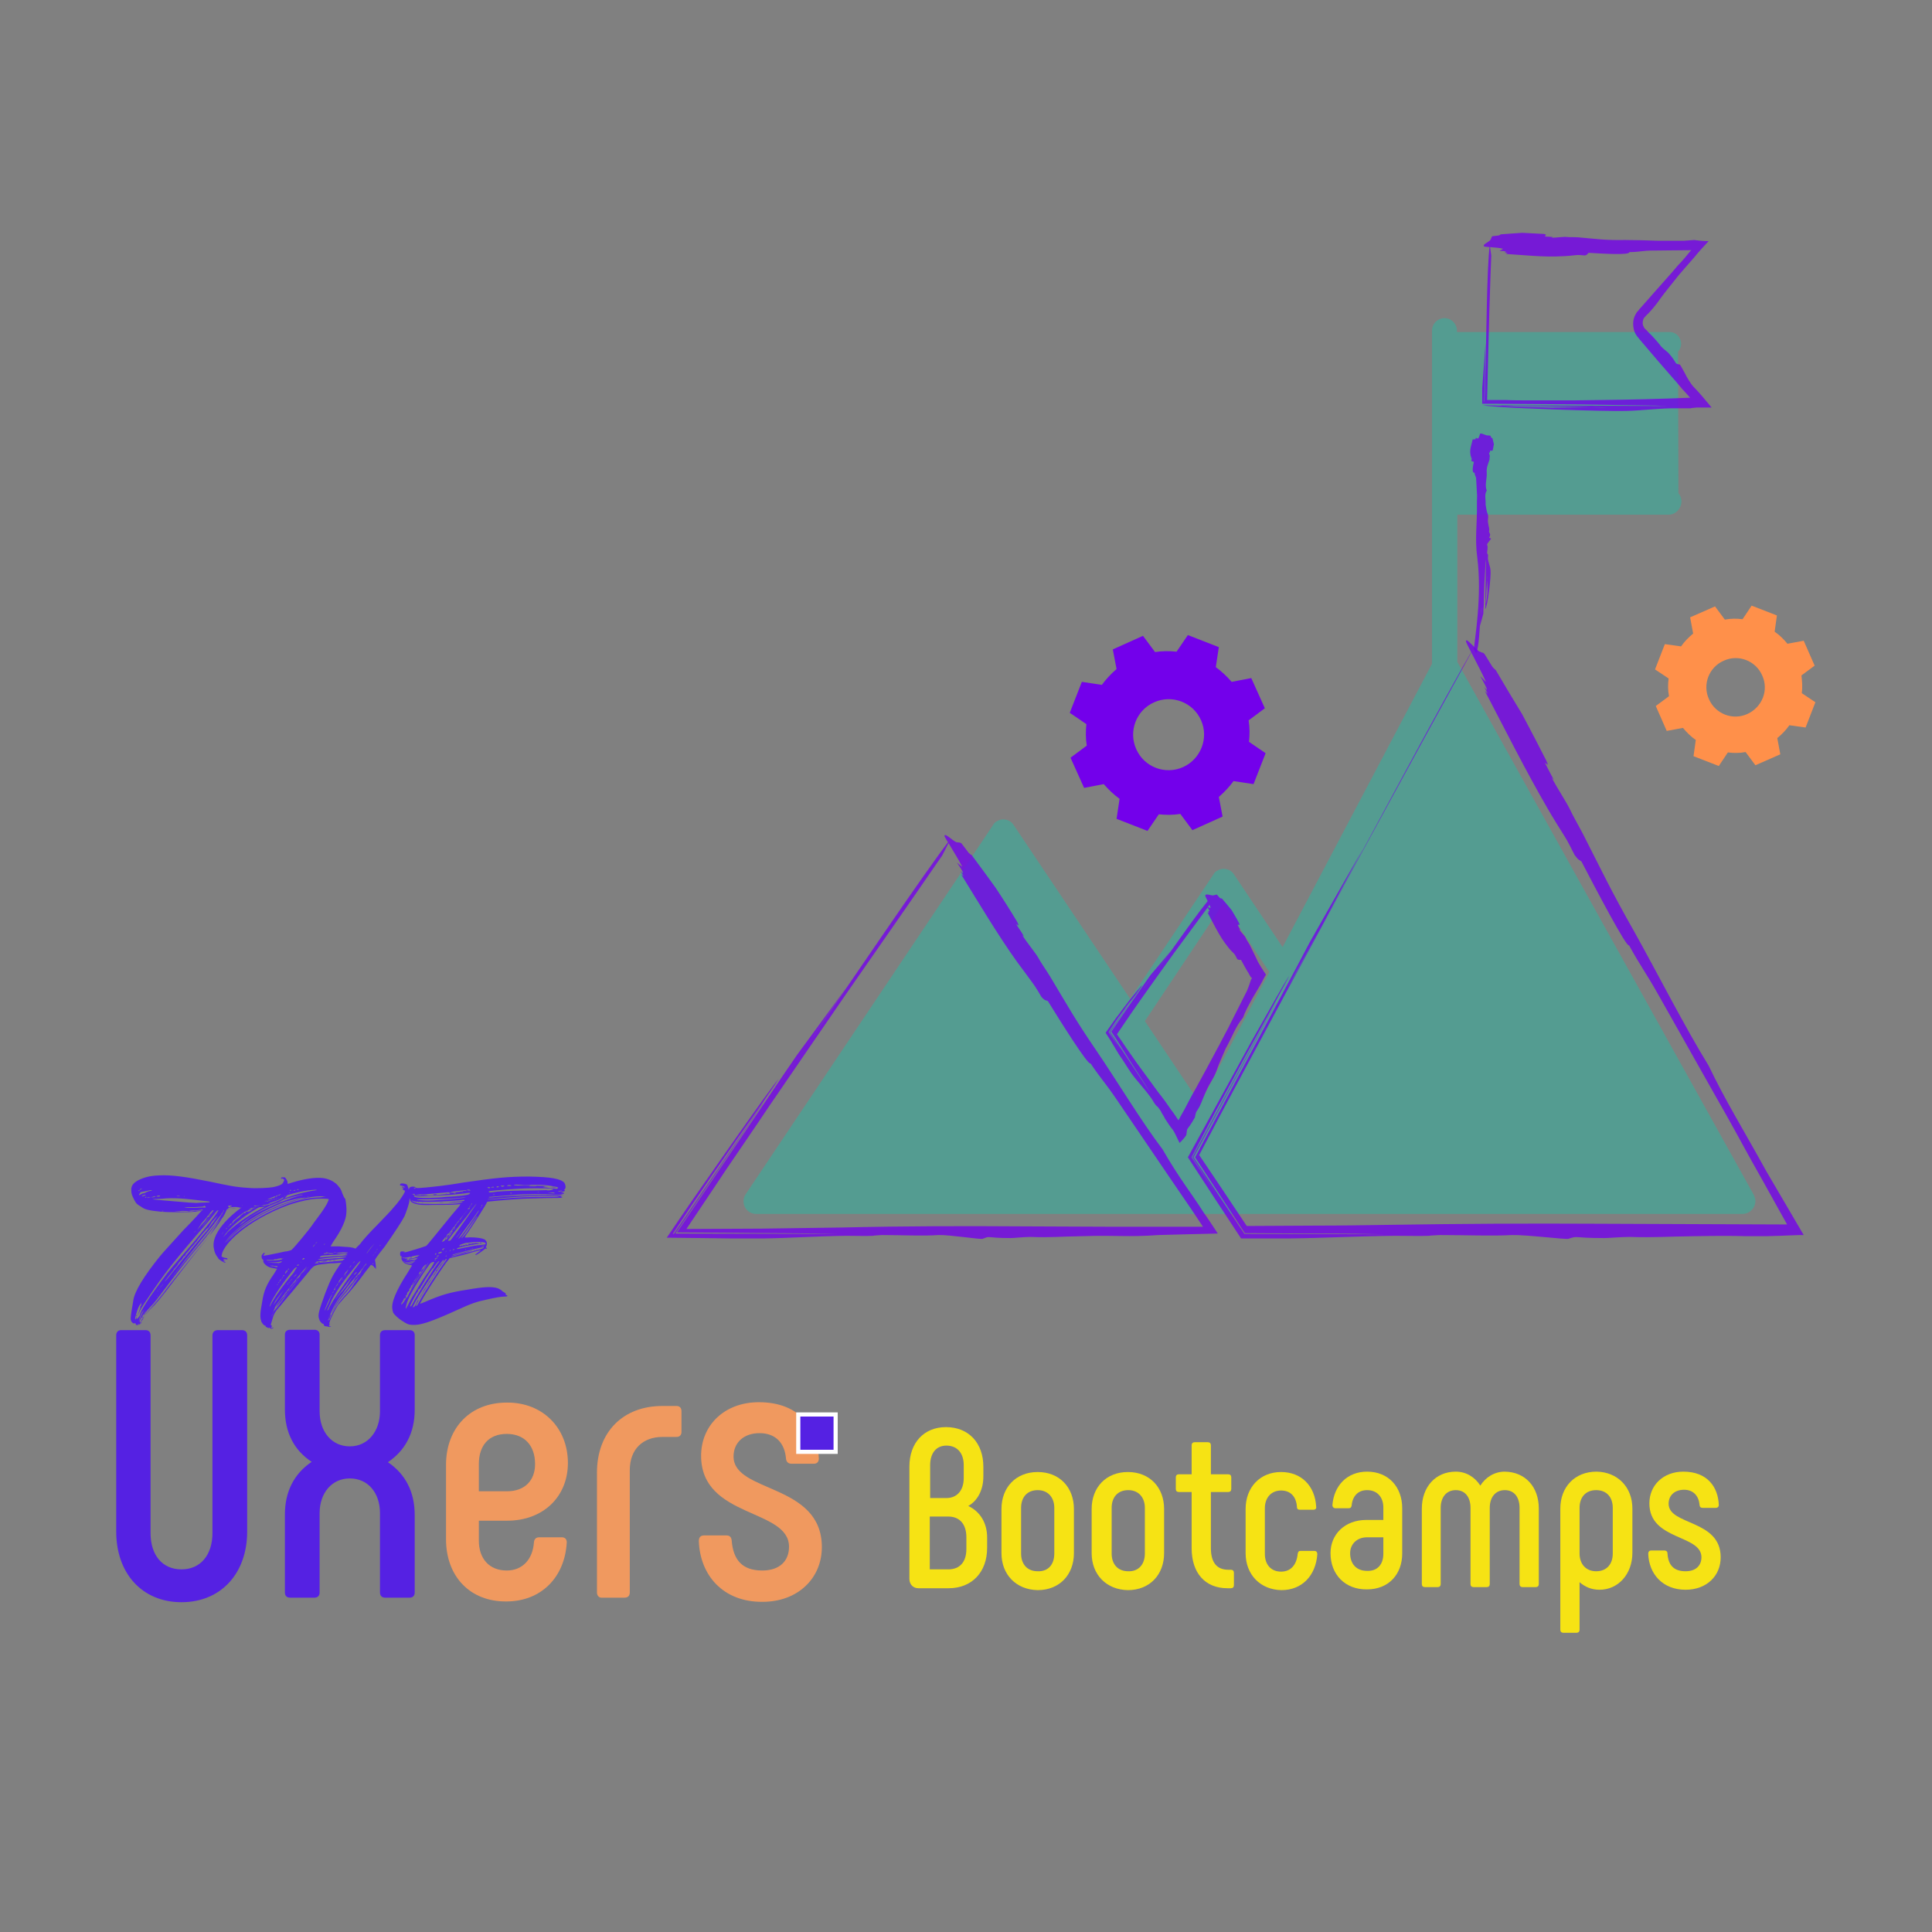 <?xml version="1.0" encoding="utf-8"?>
<!-- Generator: Adobe Illustrator 25.0.0, SVG Export Plug-In . SVG Version: 6.00 Build 0)  -->
<svg version="1.1" id="Calque_1" xmlns="http://www.w3.org/2000/svg" xmlns:xlink="http://www.w3.org/1999/xlink" x="0px" y="0px"
	 viewBox="0 0 512 512" style="enable-background:new 0 0 512 512;" xml:space="preserve">
<rect x="0" y="0" width="512" height="512" fill="#808080" stroke="none"/>
<style type="text/css">
	.st0{enable-background:new    ;}
	.st1{fill:#F6E314;}
	.st2{fill:#5521E3;}
	.st3{fill:#F0995F;}
	.st4{fill:#FFFFFF;}
	.st5{opacity:0.34;fill:#00D3B5;enable-background:new    ;}
	.st6{opacity:0.8;}
	.st7{fill:#7300EB;}
	.st8{fill-rule:evenodd;clip-rule:evenodd;fill:#FF904A;}
	.st9{fill-rule:evenodd;clip-rule:evenodd;fill:#7300EB;}
</style>
<g>
	<g>
		<g class="st0">
			<path class="st1" d="M261.6,407.4v2.8c0,6.5-4.1,10.7-10.2,10.7h-8c-1.4,0-2.4-1-2.4-2.5v-29.7c0-6.4,3.9-10.5,9.7-10.5
				c6,0,9.9,4.2,9.9,10.5v2.6c0,3.5-1.5,6.4-4,7.8C259.8,400.6,261.6,403.7,261.6,407.4z M246.5,397h4.3c2.8,0,4.6-2,4.6-5.3v-3.4
				c0-3.2-1.7-5.2-4.6-5.2c-2.7,0-4.3,2-4.3,5.2V397z M256.1,407.4c0-3.4-1.7-5.5-4.8-5.5h-4.9v14h4.9c3.1,0,4.8-2,4.8-5.4V407.4z"
				/>
			<path class="st1" d="M265.4,411.6v-11.7c0-5.7,3.8-9.8,9.6-9.8c5.8,0,9.6,4.1,9.6,9.8v11.7c0,5.7-3.8,9.8-9.6,9.8
				C269.3,421.3,265.4,417.3,265.4,411.6z M279.4,411.7v-12.1c0-2.8-1.7-4.7-4.4-4.7c-2.8,0-4.4,1.9-4.4,4.7v12.1
				c0,2.8,1.6,4.7,4.4,4.7C277.8,416.5,279.4,414.6,279.4,411.7z"/>
			<path class="st1" d="M289.3,411.6v-11.7c0-5.7,3.8-9.8,9.6-9.8c5.8,0,9.6,4.1,9.6,9.8v11.7c0,5.7-3.8,9.8-9.6,9.8
				C293.2,421.3,289.3,417.3,289.3,411.6z M303.4,411.7v-12.1c0-2.8-1.7-4.7-4.4-4.7c-2.8,0-4.4,1.9-4.4,4.7v12.1
				c0,2.8,1.6,4.7,4.4,4.7C301.7,416.5,303.4,414.6,303.4,411.7z"/>
			<path class="st1" d="M327,416.8v3.3c0,0.5-0.3,0.8-0.8,0.8h-0.9c-5.9,0-9.5-4-9.5-10.6v-14.9h-3.4c-0.5,0-0.8-0.3-0.8-0.8v-3.1
				c0-0.5,0.3-0.8,0.8-0.8h3.4V383c0-0.5,0.3-0.8,0.8-0.8h3.5c0.5,0,0.8,0.3,0.8,0.8v7.7h4.6c0.5,0,0.8,0.3,0.8,0.8v3.1
				c0,0.5-0.3,0.8-0.8,0.8h-4.6v14.9c0,3.8,1.6,5.7,4.6,5.7h0.7C326.7,416,327,416.3,327,416.8z"/>
			<path class="st1" d="M330.1,411.6v-11.7c0-5.7,3.8-9.8,9.4-9.8c5.4,0,9,3.7,9.3,9.2c0.1,0.5-0.2,0.8-0.8,0.8h-3.5
				c-0.5,0-0.8-0.2-0.8-0.8c-0.2-2.7-1.7-4.3-4.2-4.3c-2.6,0-4.3,1.9-4.3,4.7v12.1c0,2.8,1.6,4.7,4.3,4.7c2.5,0,4.1-1.7,4.4-4.7
				c0.1-0.6,0.3-0.8,0.8-0.8h3.6c0.5,0,0.8,0.3,0.8,0.9c-0.4,5.6-4,9.5-9.5,9.5C334,421.3,330.1,417.3,330.1,411.6z"/>
			<path class="st1" d="M352.6,411.6c0-5,3.8-8.8,9.5-8.8h4.5v-3.3c0-2.7-1.6-4.6-4.3-4.6c-2.5,0-3.9,1.7-4.1,4.1
				c-0.1,0.5-0.3,0.7-0.8,0.7h-3.5c-0.5,0-0.8-0.4-0.8-0.8c0.4-5.2,3.9-8.9,9.2-8.9c5.7,0,9.3,4.1,9.3,9.7v12c0,5.5-3.6,9.5-9.3,9.5
				C356.5,421.3,352.6,417.3,352.6,411.6z M366.6,411.8v-4.4h-4.3c-2.8,0-4.5,1.9-4.5,4.2c0,2.9,1.7,4.7,4.5,4.7
				C365,416.4,366.6,414.6,366.6,411.8z"/>
			<path class="st1" d="M407.8,399.8v20c0,0.5-0.3,0.8-0.8,0.8h-3.5c-0.5,0-0.8-0.3-0.8-0.8v-20.2c0-2.8-1.4-4.7-3.9-4.7
				s-4,1.9-4,4.7v20.2c0,0.5-0.3,0.8-0.8,0.8h-3.5c-0.5,0-0.8-0.3-0.8-0.8v-20.2c0-2.8-1.4-4.7-3.9-4.7s-4,1.9-4,4.7v20.2
				c0,0.5-0.3,0.8-0.8,0.8h-3.4c-0.5,0-0.8-0.3-0.8-0.8v-20c0-5.7,3.6-9.8,9-9.8c2.8,0,5.1,1.5,6.5,3.7c1.4-2.2,3.7-3.7,6.5-3.7
				C404.3,390.1,407.8,394.1,407.8,399.8z"/>
			<path class="st1" d="M432.6,399.8v11.7c0,5.7-3.8,9.8-8.7,9.8c-2.2,0-3.9-0.8-5.3-2v12.6c0,0.5-0.3,0.8-0.8,0.8h-3.5
				c-0.5,0-0.8-0.3-0.8-0.8v-32.1c0-5.7,3.8-9.8,9.6-9.8C428.7,390.1,432.6,394.1,432.6,399.8z M427.4,399.6c0-2.8-1.6-4.7-4.4-4.7
				c-2.8,0-4.4,1.9-4.4,4.7v12.1c0,2.8,1.7,4.7,4.4,4.7c2.8,0,4.4-1.9,4.4-4.7V399.6z"/>
			<path class="st1" d="M436.8,411.8c0-0.5,0.2-0.9,0.8-0.9h3.5c0.4,0,0.8,0.2,0.8,0.8c0.2,3.1,1.7,4.7,4.8,4.7
				c2.8,0,4.2-1.6,4.2-3.7c0-6.1-13.8-4.4-13.8-14.3c0-4.8,3.7-8.4,9-8.4c6.4,0,9.2,4.1,9.4,8.8c0,0.4-0.2,0.8-0.8,0.8h-3.5
				c-0.5,0-0.8-0.3-0.8-0.8c-0.2-2.3-1.6-4-4.1-4c-2.5,0-4.1,1.5-4.1,3.7c0,5.8,13.8,4.1,13.8,14.2c0,4.9-3.7,8.6-9.3,8.6
				C440.6,421.3,437,417.1,436.8,411.8z"/>
		</g>
		<g id="XMLID_4033_">
			<g id="XMLID_4263_">
				<g class="st0">
					<path class="st2" d="M38.6,352.5c0.8,0,1.3,0.5,1.3,1.4v52.4c0,5.8,3.1,9.6,8.2,9.6c5.1,0,8.2-3.9,8.2-9.6v-52.4
						c0-0.9,0.6-1.4,1.4-1.4h6.4c0.9,0,1.4,0.5,1.4,1.4v52c0,11-6.9,18.7-17.4,18.7c-10.5,0-17.3-7.7-17.3-18.7v-52
						c0-0.9,0.5-1.4,1.3-1.4H38.6z"/>
					<path class="st2" d="M102.8,387.5c4.6,3.1,7.1,7.8,7.1,14V422c0,0.9-0.5,1.4-1.4,1.4h-6.4c-0.9,0-1.4-0.5-1.4-1.4v-21
						c0-5.4-3.2-9.2-8-9.2s-8,3.9-8,9.2v21c0,0.9-0.5,1.4-1.4,1.4h-6.4c-0.9,0-1.4-0.5-1.4-1.4v-20.6c0-6.2,2.5-10.9,7.1-14
						c-4.6-3-7.1-7.7-7.1-13.9v-19.8c0-0.8,0.5-1.3,1.4-1.3h6.4c0.9,0,1.4,0.5,1.4,1.3V374c0,5.4,3.2,9.3,8,9.3s8-4,8-9.3v-20.2
						c0-0.8,0.5-1.3,1.4-1.3h6.4c0.9,0,1.4,0.5,1.4,1.3v19.8C109.9,379.7,107.4,384.4,102.8,387.5z"/>
				</g>
				<g class="st0">
					<path class="st3" d="M118.2,407.9v-19.9c0.1-9.6,6.4-16.3,16.1-16.3c9.5-0.1,16.2,6.7,16.2,16c0,8.9-6.5,15.3-16.1,15.3h-7.5
						v5.3c0,4.7,2.7,7.9,7.4,7.9c4.2,0,6.9-3,7.2-7.5c0.1-0.9,0.6-1.3,1.4-1.3h6c0.8,0,1.3,0.5,1.3,1.3c-0.5,9.4-6.9,15.7-16,15.7
						C124.7,424.5,118.2,417.9,118.2,407.9z M134.4,395.2c4.7,0,7.4-2.9,7.4-7.2c0-4.9-2.8-8-7.5-8c-4.8,0-7.4,3.1-7.4,8v7.2H134.4z
						"/>
					<path class="st3" d="M158.2,422v-31.7c0-11,7.1-17.7,17.3-17.7h3.8c0.8,0,1.3,0.5,1.3,1.4v5.5c0,0.8-0.5,1.3-1.3,1.3h-3.7
						c-5.3,0-8.7,3.3-8.7,8.8V422c0,0.9-0.5,1.4-1.4,1.4h-5.9C158.8,423.5,158.2,422.9,158.2,422z"/>
					<path class="st3" d="M185.2,408.4c0-0.8,0.3-1.5,1.4-1.5h5.9c0.7,0,1.3,0.3,1.4,1.3c0.4,5.2,2.8,8,8.1,8c4.7,0,7.1-2.6,7.1-6.3
						c0-10.2-23.3-7.5-23.3-24.1c0-8.1,6.2-14.2,15.3-14.2c10.9,0,15.6,7,15.9,14.9c0,0.7-0.3,1.4-1.3,1.4h-6
						c-0.8,0-1.3-0.5-1.4-1.3c-0.3-4-2.6-6.8-7-6.8c-4.2,0-6.9,2.5-6.9,6.2c0,9.7,23.4,7,23.4,24c0,8.2-6.3,14.5-15.7,14.5
						C191.6,424.6,185.5,417.4,185.2,408.4z"/>
				</g>
				<g id="XMLID_4264_">
					<rect id="XMLID_4266_" x="211" y="374.3" class="st4" width="11" height="11"/>
					<rect id="XMLID_4265_" x="212.1" y="375.4" class="st2" width="8.8" height="8.8"/>
				</g>
			</g>
			<g id="XMLID_4034_">
				<path id="XMLID_4209_" class="st2" d="M34.9,350.3c-0.4-0.5-0.3-1.1,0-3.1l0.4-2.4c0.3-2.6,3-6.8,7.1-11.9c0.8-1,3.6-4,6.2-6.9
					c2.7-2.7,4.8-5.1,4.8-5.1s-0.7,0-1.6,0.2c-1.8,0.2-7.4,0.2-9.3,0c-2.8-0.3-4.1-0.5-5.1-1.3c-1-0.6-1.3-0.8-1.7-1.6
					c-0.7-1.3-0.9-1.8-0.9-2.7c-0.1-1.2,0.5-2,1.8-2.7c1.6-0.8,3.1-1.2,5.4-1.3c3.5-0.2,7.5,0.4,13.9,1.7c4.7,1,6.5,1.4,9.9,1.6
					c2,0.2,5.6,0,6.6-0.2c0.9-0.2,2-0.5,2.4-0.9c0.2-0.2,0.6-0.9,0.5-1.1c-0.2-0.2-0.4-0.3-0.6-0.3c-0.2,0.2-0.2,0.2-0.2-0.1
					c0-0.2,0.2-0.2,0.5-0.2h0.5c0.2,0.2,0.6,0.8,0.7,1.2v0.4c0.4,0.4,0.3,1.8,0.1,2.6c-0.2,0.8-1,1.6-2,2.2c-0.8,0.5-2.5,1-3.7,1.3
					c-0.9,0.3-3.8,0.3-6.1,0.4c-1.2-0.2-4.2,0.2-4.4,0.4c-0.1,0.3-0.6,1.6-1.3,2.4c-0.9,1.6-2.2,3.2-4.6,6.2
					c-2.7,3.3-4.7,5.9-7.7,9.8c-4,5.3-5.3,6.8-6.6,8c-0.9,0.9-1.6,1.8-2.4,2.9c-0.4,0.8-0.4,1.1-0.1,0.7c0.1-0.2,0.2-0.2,0.2-0.2
					c0,0.2-0.5,0.7-0.7,0.7l0,0c-0.2,0-0.2-0.2-0.2-0.2c-0.2,0-0.2,0,0,0.2c0.1,0,0.1,0,0,0.1c-0.2,0-0.5,0.1-0.7,0v-0.2
					c-0.1-0.2-0.3-0.4-0.4-0.2C35.9,350.9,35.1,350.7,34.9,350.3z M35.8,349.5c0.1,0.2,0.2,0.2,0.2,0.2c-0.1-0.2-0.1-0.2,0.1-0.2
					v-0.2c0-0.2,0-0.3,0.1-0.2v0.1l0.6-1.5l0.5-1.3c-0.1,0-0.3,0.4-0.5,0.8c0-0.1,0.1-0.2,0.2-0.4c0.2-0.6,0.3-0.9,0.5-0.9v-0.2
					c-0.2-0.2-0.3-0.2-0.3-0.2c0.2,0.2,0.2,0.2,0,0.2C36.8,345.7,35.8,348.9,35.8,349.5z M36.1,348.5h0.2c0,0,0,0.2-0.2,0.3V348.5z
					 M39.4,343.7c-0.7,1-1.6,2.4-1.9,2.9c-0.5,1-1.3,2.3-1.3,2.7c0.1,0.4,0.2,0.2,0.8-0.6c0.5-1.6,1.2-2.6,2.6-4.8
					c2.2-3.1,4.4-6.2,6.3-8.4l5.5-6.4c3.5-4.2,5.5-6.7,6.4-8.2c0.2-0.3-0.2-0.2-0.5,0.2l-2.1,2.6C46,334.3,43.4,337.7,39.4,343.7z
					 M37.1,315.3c0.3-0.1,0.5-0.2,0.5-0.2c0-0.2-0.2,0-0.4,0C37.1,315.2,37,315.2,37.1,315.3c-0.1,0-0.2,0.2-0.4,0.2
					c-0.1,0-0.1,0,0,0.2C36.7,315.6,37,315.6,37.1,315.3z M37.3,348.9l0.7-1.4l0.2-0.4l-0.3,0.4c-0.4,0.4-0.9,1.6-1,2.2
					C36.6,350.5,36.9,350.1,37.3,348.9z M37.2,316.6c0.2-0.2,0.8-0.4,1.3-0.5c0.4-0.3,1.2-0.5,1.4-0.5l0.5-0.2h-0.6
					c-0.7,0.2-2.4,0.5-2.5,0.5c-0.2,0.2-0.5,0.7-0.5,0.8C36.9,316.7,37,316.7,37.2,316.6z M59.2,321.7c0-0.1-0.2,0.4-0.5,0.9
					c-1.1,1.4-2,2.6-4.4,5.6c-4.6,5.5-6.4,7.8-10.2,12.8c-2.4,3.1-2.9,4-4.4,5.5c-0.8,0.8-1.3,1.6-1.4,1.8c-0.2,0.2-0.3,0.4-0.3,0.4
					s0-0.4,0.5-1c0.2-0.4,0.2-0.4,0.1-0.3c-0.2,0.3-1.4,2.1-1.5,2.5c-0.2,0.4-0.2,0.4,0.2,0.4c0.1,0,0.2-0.3,0.5-0.6
					c0.6-1.3,1.2-2,2.4-3.3c1.4-1.6,2.4-2.7,4.6-5.7c2.9-3.6,5.8-7.4,10.6-13.1C56.4,326,59.2,322,59.2,321.7z M37.1,350.7
					L37.1,350.7c0.1,0.2,0.1,0.2,0.2,0.1C37.3,350.7,37.3,350.7,37.1,350.7z M37.2,345.5c0.2,0.1,0.2,0.1,0.2-0.3
					C37.3,345.3,37.2,345.5,37.2,345.5z M38.4,316.8c0.3-0.2,0.3-0.2,0-0.2c-0.5,0.2-0.7,0.2-0.8,0.4
					C37.6,317.1,37.8,317.1,38.4,316.8z M37.8,348.9c0.2,0,0.2,0.1,0,0.2l-0.2,0.2v-0.2C37.8,348.9,37.8,348.9,37.8,348.9z
					 M38.8,317.2h-0.3c-0.1,0.2,0,0.2,0.2,0.2L38.8,317.2z M39.4,317.4c0,0,0.3,0,0.7-0.1h-1c-0.1,0-0.1,0.1,0,0.1
					C39.1,317.5,39.2,317.5,39.4,317.4z M40.1,317.3h0.5c0.6-0.2,0.8-0.2,0.5-0.3c-0.1,0-0.4,0-0.6,0.2
					C40.2,317.1,40.2,317.3,40.1,317.3z M50.2,318.7c0.8,0,1.6,0.1,1.8,0.1c0.6-0.1,3.5-0.1,3.5-0.2c0.2-0.2,0-0.2-1.9-0.4
					c-4.1-0.5-7.6-0.9-10.8-0.5c-1.3,0-2.2,0.1-2.4,0.1C40.5,317.9,44.3,318.2,50.2,318.7z M42,317.1c0.5,0,0.5-0.2,0.4-0.2
					c-0.2-0.1-0.4-0.1-0.7,0C41.3,317.1,41.3,317.1,42,317.1z M41.6,343.6c0,0.1,0.1,0,0.2-0.2C41.7,343.4,41.6,343.6,41.6,343.6z
					 M41.9,342l-0.2,0.1C41.7,342.3,41.9,342.1,41.9,342C42.1,341.9,42.1,341.9,41.9,342z M42.2,342.9c-0.2,0.2-0.2,0.3-0.2,0.3
					L42.2,342.9l0.1-0.2C42.3,342.6,42.4,342.8,42.2,342.9z M42.1,341.8c0.2,0,0.2-0.2,0.2-0.3c0.2-0.1,0.2-0.2,0.2-0.2l-0.2,0.2
					C42.3,341.6,42.1,341.8,42.1,341.8z M42.6,341.2l0.1-0.2C42.6,341.1,42.4,341.2,42.6,341.2z M42.8,340.7c0,0-0.2,0.2-0.2,0.3
					C42.8,340.8,43,340.7,42.8,340.7z M43.4,320.9h-0.5c-0.2,0,0,0.1,0.2,0.1C43.2,321,43.4,320.9,43.4,320.9z M43.3,340.1
					c-0.4,0.6-0.4,0.6-0.3,0.6L43.3,340.1z M49,332.8c-0.3,0.1-0.5,0.4-0.5,0.5c0,0-0.2,0.2-0.2,0.4c-0.5,0.4-1,1-1.3,1.6l-0.5,0.6
					c-0.2,0.2-0.5,0.5-0.6,0.8l-1.3,1.6l-1,1.4l0.5-0.5c2.3-2.9,5.7-7.1,9.4-11.5c1.3-1.4,2.9-3.5,4-5.2c0.4-0.5,0.2-0.4-1.3,1.3
					c-0.5,0.9-1,1.6-1,1.6s0,0.1-0.2,0.1s-2.9,3.3-2.9,3.5c0,0-0.3,0.2-0.7,0.8c-0.4,0.4-1.1,1.2-1.5,1.8c-0.5,0.5-0.8,0.9-0.8,0.9
					C49.4,332.4,49.3,332.5,49,332.8z M58.6,321.9l-1.1,1.4c-1,1.4-1.9,2.5-4.3,5.4c-3,3.8-5.3,6.7-8.1,10.4c2.2-2.8,5.7-7,8.1-9.9
					c1.8-2.2,2.6-3.1,3.1-3.8c0.1-0.2,0.4-0.4,0.6-0.7c0.7-0.9,2.5-3.8,2.5-4c0-0.1-0.1,0-0.2,0.2c-0.1,0.3-0.2,0.5-0.3,0.5
					c-0.2,0.2-0.2,0.2-0.2,0.2S58.7,321.9,58.6,321.9z M50.1,321.1c-0.1-0.2-0.9-0.2-1.8-0.2c-2.5,0.2-2.7,0.2-0.4,0.2H50.1z
					 M47.2,317c0.4,0,0.5,0,0.4-0.1h-0.7C46.8,317,46.8,317,47.2,317z M48.8,317.1L49,317h-0.2C48.6,317,48.7,317.1,48.8,317.1z
					 M54.5,320v-0.2c-0.1-0.1-0.2-0.1-0.5-0.1c-0.2,0.1-1.3,0.1-2.4,0.2c-1.2,0-2.3,0-2.7,0.2h2.4C53,320,54.5,320,54.5,320z
					 M53.4,320.8c0.2,0,0.3,0,0.3-0.2c0-0.1-0.2-0.1-0.4,0c-0.4,0-0.9,0.2-2.4,0.2c-0.5,0.1-0.9,0.1-0.9,0.1c0.1,0.2,0.9,0.2,1.6,0
					C52.6,320.8,53.4,320.8,53.4,320.8z M51.9,326.2c0,0-0.2,0-0.5,0.5L51.9,326.2z M52,326.7l1.3-1.4c-0.1,0.1-0.2,0.1-0.2,0.2
					L52,326.7z M52.3,325.9l1.2-1.4c0.5-0.6,1-1,1.1-1.3c0,0-0.2,0.1-0.2,0.2c0.2-0.2,0.2-0.2,0.3-0.2V323l0.1-0.2
					c0.2,0,0.2,0,0.2-0.1c-0.2-0.2,0-0.2,0-0.2c0.2,0.2,0.5-0.2,0.9-0.8c0.6-0.8,0.9-1,0.5-1c-0.1,0-1.2,1.2-1.1,1.4
					c-0.2,0-0.4,0.2-0.5,0.5c-0.2,0.2-0.9,1-1.4,1.6L52.3,325.9z M53.4,325.2c0.7-0.6,1.7-2,2.2-2.6c1.8-2.4,1.8-2.4-0.2,0.2
					C54.8,323.4,54,324.5,53.4,325.2z M53.9,319.7h0.5C54.3,319.5,54.1,319.5,53.9,319.7z M55.6,322c-0.2,0.1-0.2,0.2-0.2,0.2
					c-0.1,0-0.1-0.2,0.1-0.2c0.2-0.2,0.2-0.3,0.2-0.3C55.9,321.7,55.7,321.9,55.6,322z M60.6,320.3c0,0,0.6,0,1.4-0.1
					c1.3-0.2,2-0.3,1.2-0.3c-0.9-0.1-2.4,0-2.6,0.2C60.3,320.2,60.4,320.3,60.6,320.3z M60.5,319.7c0,0.2,0,0.2,0.4,0.2
					c0.2-0.2,0.5-0.2,0.5-0.2c0.1,0,0-0.2-0.2-0.2h-0.5C60.5,319.5,60.5,319.5,60.5,319.7z M64.1,319.5c0.2,0,0.3-0.1,0.2-0.1
					L64.1,319.5C64,319.4,64,319.5,64.1,319.5z M65.2,319.5C65.3,319.4,65.4,319.4,65.2,319.5H65H65.2z M66.3,319.6
					c0.9,0.2,3.4,0,4.3-0.2c1.2-0.1,2.4-0.4,2.9-0.8c0.6-0.2,1.6-0.9,1.6-0.9s-0.4,0.2-0.8,0.4c-1.9,0.9-4.3,1.4-7.2,1.4h-0.8V319.6
					z M69.8,317.9c0.9,0,2-0.2,2.4-0.2c0.8-0.2,1.8-0.8,2.2-1.2c0.2-0.2,0.2-0.2,0.1-0.2c-1.7,0.8-3.8,1.3-5.6,1.6L69.8,317.9
					L69.8,317.9z M69.6,319.2h0.2C69.7,319,69.6,319,69.6,319.2z M71.8,318.2c0.7-0.1,2.4-0.7,2.3-0.9c0,0-0.2,0.2-0.5,0.2
					s-1.3,0.3-2,0.5c-0.8,0.1-1.6,0.4-1.6,0.4C70.2,318.6,71.3,318.4,71.8,318.2z M70.9,319c0.4,0,1-0.1,1.4-0.2
					c0.9-0.2,2.5-1,2.8-1.3c0-0.3,0-0.3-0.4,0c-0.7,0.5-2,0.9-3.2,1.3C71.3,318.9,71,319,70.9,319z M71.3,317
					C71.3,317.1,71.3,317,71.3,317L71.3,317z M71.7,317l0.2-0.2C71.7,316.8,71.7,316.8,71.7,317C71.5,317,71.6,317.1,71.7,317z
					 M72.7,316.6c0.2,0,0.5-0.2,0.9-0.4s0.8-0.2,1-0.5c0.3-0.1,0.4-0.2,0.4-0.2s-0.4,0.2-0.8,0.2c-0.2,0.2-0.9,0.4-1.3,0.5
					C72.3,316.4,72,316.7,72.7,316.6z M73.3,316.4l-0.5,0.3h-0.3c-0.1,0.2,0.7,0,1-0.2C73.8,316.4,73.8,316.4,73.3,316.4z
					 M75.1,315.4c0.1,0,0.2,0,0.2-0.2C75.3,315.2,75.2,315.3,75.1,315.4C75.2,315.4,75.1,315.4,75.1,315.4z M75.5,316.8
					c-0.1,0.3-0.2,0.4-0.2,0.4s0.2-0.1,0.4-0.4c0.2-0.1,0.4-0.2,0.2-0.2C75.9,316.6,75.8,316.7,75.5,316.8z"/>
				<path id="XMLID_4120_" class="st2" d="M108.5,318.2c-0.1,0.9-0.8,2.9-1.3,4.1c-0.7,1.4-2.5,4.1-5.2,8c-2.3,2.9-2.7,3.5-2.6,3.8
					s0.3,1.9,0.2,2.1c0,0.2,0,0.2-0.1,0c0-0.2-0.2-0.3-0.2-0.3c-0.2,0-0.2-0.2-0.2-0.2c-0.1-0.2-0.6-0.5-0.8-0.5
					c0,0-0.7,0.9-1.5,1.9c-2.1,2.9-3.3,4.3-4.8,6c-0.9,0.9-1.9,2.2-2.4,2.7c-1.6,2.6-2.7,5.2-2.2,5.2l-0.1,0.2
					c-0.2,0.2-0.2,0.3,0.2,0.3h0.2c0.1,0.2-0.7,0.2-0.7,0.1c0,0-0.3-0.1-0.5-0.1c-0.5,0-0.7-0.2-0.7-0.5c-0.1-0.2-0.2-0.2-0.3-0.2
					s-0.8-0.6-0.9-1.2c-0.5-1.1,0-2.4,1.6-6.9c1.7-4.3,1.9-4.6,4.1-7.9c0.3-0.1,0.3-0.2,0.2-0.2s-1.6,0.2-3.1,0.2
					c-1.5,0.2-3.1,0.3-3.5,0.5c-0.6,0.2-0.7,0.2-1.4,0.9l-5.3,6.4c-1,1.1-2.4,2.9-3.1,3.7c-1.4,1.5-1.6,2.2-2,3.6
					c-0.4,1.3-0.4,1.4-0.2,1.3c0.1,0,0.2,0,0.1,0.2c0,0,0,0.1,0.1,0.1c-0.1,0-0.1,0-0.1,0.1c-0.1,0.2-0.2,0.2-0.2,0.2
					c0.1,0.2,0.3,0.2,0.5,0c0.2,0,0.3,0,0,0.2c-0.2,0.2-0.6,0.2-0.8-0.1c0-0.2-0.1-0.2-0.1,0c-0.2,0.1-0.5,0-0.7-0.2
					c-0.2,0-0.3,0-0.3-0.2s0-0.2-0.2-0.2s-0.9-0.7-1-1.3c-0.3-0.9-0.3-2,0.3-5.1c0.4-2.8,1.2-4.6,3.1-7.3c0.4-0.7,0.8-1.3,0.8-1.3
					c0-0.1-0.4-0.1-0.8-0.2c-1.3-0.2-1.9-0.5-2.6-1.3c-0.3-0.5-0.3-0.5-0.2-0.6c0.1-0.2,0.1-0.2,0-0.2c-0.2,0-0.2-0.1-0.2-0.2
					c0.2-0.1,0.2-0.2,0-0.1s-0.4-0.8-0.2-1.1c0.2-0.3,0.5-0.6,0.6-0.6c0.2,0,0.2,0.2,0,0.4c-0.5,0.5-0.3,0.5,3-0.2
					c1.2-0.2,2.5-0.6,3.1-0.6c0.6-0.2,1.1-0.2,1.3-0.5c0.4-0.3,4.5-5.1,5.8-7.1c1.5-2,2.5-3.3,3.4-4.9c0.4-0.9,0.6-1.2,0.5-1.3
					c-0.2-0.2-3.1-0.2-4.5,0c-2.4,0.4-4.8,1-7.1,1.9c-8.2,3.2-15.1,8.4-16.6,12.3c-0.1,0.4-0.2,0.9-0.2,0.9c0,0.2,0.9,0.5,1.3,0.5
					c0.2,0,0.2,0.1,0.3,0.2c0,0.2-0.1,0.2-0.6,0.1c-0.5,0-0.6,0-0.5,0.1c0,0,0.2,0.2,0.3,0.2c0.2,0,0.2,0,0.2,0.1h-0.3
					c-0.3,0-0.2,0.2,0.2,0.3c0.3,0.2,0.3,0.2-0.1,0.2c-0.5-0.2-1.4-0.8-1.6-1c0-0.1-0.2-0.4-0.3-0.5c-0.4-0.5-0.8-1.3-0.9-2.2
					c-0.9-3.6,3.5-8.9,10.8-13.2c6.4-3.7,14.1-6,18.1-5.5c1.4,0.2,2.5,0.7,3.5,1.5c0.8,0.9,1.2,1.2,1.6,2.5c0.2,0.5,0.5,1.3,0.8,1.5
					c0.1,0.5,0.4,2.1,0.3,3.5c0,2-1.3,4.8-3.5,7.9l-0.7,1.2h2.1c2.3,0.2,2.7,0.1,4,0.4l0.5,0.2l1.3-1.3c0.5-0.8,2.6-3.1,4.4-4.9
					c1.9-2,3.8-3.9,4.4-4.7c1.2-1.3,2.5-3.1,2.9-4c0.2-0.5,0.2-0.5-0.1-0.5c-0.5-0.5-0.6-0.5-0.4-0.5c0.1,0,0.2,0,0.2-0.1
					c0.1-0.2-0.1-0.2-0.3-0.2c0,0-0.1,0-0.1-0.1s0.1-0.1,0.2-0.1c0.2,0.1,0.3,0.1,0.4,0.2c0.2,0,0.2,0,0.2-0.1
					c-0.2-0.2-1-0.5-1.1-0.4c-0.3,0-0.2-0.5,0-0.5c0.2-0.2,1.3,0,1.6,0.2C108.1,314.2,108.7,316.2,108.5,318.2z M59,326.8
					c0.2-0.2,0.2-0.3,0.2-0.3S59,326.6,59,326.8c-0.2,0.2-0.3,0.3-0.2,0.3C58.8,327.1,58.9,327,59,326.8z M59.1,327.9L60,327
					c0.3-0.6,1.2-1.2,1.6-1.6c5.7-4.9,14.8-9,22.3-10c0.2,0,0-0.1-0.4-0.1c-2.4,0.1-6.4,0.9-10.1,2.4c-5.3,2-11.1,6-13.6,9.3
					L59.1,327.9z M59.7,329.2c-0.2,0.3,0.1,0,0.6-0.7c0.5-0.6,1.5-1.6,2-2.1c4.2-3.6,11.1-7.3,16.9-8.6c2.2-0.5,2-0.5,1.4-0.4
					c-0.9,0-3.5,0.6-5.3,1.2C68.8,321.1,62.1,325.5,59.7,329.2z M85.9,317.1c-1-0.2-3.1,0-4.8,0.4c-7.3,1.3-16.5,6.3-20.5,11
					l-0.8,0.9l0.9-0.9c0.5-0.4,1.3-1.3,1.8-1.7c3.5-3,8.8-5.9,13.8-7.8c3.1-1.1,5.7-1.6,8.6-1.7C86.5,317.1,86.6,317.1,85.9,317.1z
					 M59.9,325.6c0,0.2,0.1,0.2,0.2,0c0.1-0.2,0.1-0.2,0-0.2C60,325.5,59.9,325.6,59.9,325.6z M60.3,325.3c0.2-0.2,0.4-0.2,0.5-0.5
					c0.1-0.1,0.2-0.2,0.3-0.2c0,0.2,0.2,0,0.2-0.2c0.2-0.2,0.2-0.2,0-0.2c-0.1,0-0.4,0.3-0.5,0.5C60.5,325.1,60.3,325.3,60.3,325.3z
					 M61.7,324.2l0.1-0.2c0-0.1,0.3-0.4,0.9-0.9c0.5-0.3,0.9-0.7,0.9-0.7s0.1-0.2,0.2-0.2c0.1,0,0.1,0,0-0.1c0,0,0.1-0.1,0.2-0.1
					s0.1,0,0.1-0.1l0.2-0.1c0.1-0.1,0.2-0.1,0.1-0.2c0-0.1,0.2-0.1,0.2-0.1c0.2,0.1,0.6-0.1,0.5-0.2c-0.2-0.1-0.1-0.1,0-0.1
					c0.2,0.1,0.2-0.2,0.1-0.2c-0.1-0.1-2.3,1.5-2.6,1.9c-0.1,0.2-0.2,0.2-0.2,0.2c0-0.1-0.2,0.2-0.5,0.3
					C61.5,324,61.4,324.2,61.7,324.2z M64.5,324c0.5-0.5,1.6-1.3,2.4-1.8c3.4-2,8.5-4.2,12.3-5.3c1-0.2,1.3-0.3,0.8-0.3
					c-0.9,0.2-3.7,0.9-4.9,1.3c-3.7,1.5-7.9,3.8-10.8,6c-0.5,0.5-0.9,0.8-0.9,0.9C63.3,324.8,63.9,324.5,64.5,324z M65.3,321.1h0.4
					c0.2-0.1,0.2-0.1,0.3-0.1c0,0,0,0.1-0.1,0.1c0,0-0.2,0.1-0.3,0.2c0.1,0,0.9-0.5,1.4-0.9c1.3-0.8,4-2.1,5.9-2.8
					c0.5-0.2,1-0.5,1-0.5c-0.1,0-2.9,1.1-4.3,1.8c-0.5,0.3-1.8,0.9-2.4,1.3s-1.3,0.6-1.3,0.6s2.4-1.4,3.5-2c0.4-0.2,0.7-0.5,0.7-0.5
					h0.1c0.3,0.1,0.3,0,0.1-0.1c0-0.2,0-0.2,0.2,0c0.1,0,1.6-0.5,1.6-0.7c0,0,0.1-0.1,0.2,0c0.2,0,0.8-0.3,0.7-0.5
					c-0.2-0.1-5.2,2.2-5,2.4c-0.2-0.2-0.9,0.3-0.8,0.4c0.1,0.2,0.1,0.2-0.1,0c-0.2,0-0.2,0,0,0.2c0,0.1,0,0.1-0.2,0.1
					c-0.1-0.1-0.7,0.2-0.6,0.3c0,0.2-0.1,0.2-0.2,0c-0.1,0-0.1,0-0.1,0.2c0.1,0.1,0,0.1-0.2,0.1c-0.1,0-0.2,0-0.1,0.1
					c0.1,0.2,0,0.2,0,0.2C65.5,320.7,65.2,320.9,65.3,321.1z M70.7,334c0.2,0.2,3.3,0,3.8-0.2h0.3l-0.2-0.2
					c-0.1-0.1-0.1-0.1,0.2-0.1c0.2,0,0.3-0.1,0.3-0.1c-0.1,0-0.3,0-0.9,0.1c-0.7,0.1-0.8,0.1-0.7,0.2h-0.2c-0.5,0-0.8,0-0.7,0.2
					h-1.1C70.9,333.9,70.4,333.9,70.7,334z M70.7,334.3c0.3,0.2,1.1,0.4,2.4,0.4c1,0,1.3,0,1.5-0.3l0.2-0.2l-0.8,0.2
					c-1.2,0.2-2.5,0.2-3.1,0C70.7,334.3,70.5,334.3,70.7,334.3z M72.1,345.1c1.1-1.9,3.2-4.9,5.7-7.8c0.5-0.9,0.9-1.4,0.9-1.4
					c-0.3-0.2-0.8,0.3-1.9,1.8c-2.8,3.6-4.8,6.7-5.3,8.3C71.4,346.5,71.4,346.5,72.1,345.1z M71.6,350.2
					C71.6,350.1,71.4,349.9,71.6,350.2L71.6,350.2C71.6,350.4,71.6,350.4,71.6,350.2z M73.4,335.8c0.1,0,0.1,0,0.2-0.2
					c0,0-0.2-0.1-0.7-0.1s-0.5,0-0.4-0.1h-0.3c-1,0-0.8,0.1,0.4,0.2C73.1,335.8,73.4,335.8,73.4,335.8z M71.6,349.9
					C71.6,349.8,71.5,349.6,71.6,349.9L71.6,349.9C71.6,350.1,71.7,349.9,71.6,349.9z M72.1,348.2c0.1-0.5,0.4-1.3,0.9-1.7
					c-0.5,0.6-0.5,1.1-0.7,1.6c-0.5,0.9-0.5,1.1-0.1,0.3l0.4-1c0.2-0.1,0.5-0.6,0.9-1c0.3-0.4,1.3-1.6,2-2.7l4.1-5.3
					c-1.1,1.3-2.4,2.9-3.3,4.2c-0.5,0.5-1.4,1.7-2,2.5c-0.5,0.6-0.9,1-1.2,1.4c0.2-0.5,0.6-1.1,0.8-1.3c0.3-0.5,0.9-1.3,1.3-1.6
					c0.2-0.2,0.3-0.5,0.3-0.5s0.1-0.2,0.3-0.4c0.2-0.1,0.2-0.3,0.2-0.3c0-0.1,0.2-0.3,0.4-0.4c0.2-0.2,0.3-0.5,0.3-0.5
					c-0.2-0.1,0.2-0.3,0.3-0.5c0.3-0.3,0.5-0.5,0.5-0.6c0,0,0.2-0.3,0.5-0.5c0.3-0.3,0.5-0.6,0.5-0.6c-0.1-0.2,0.2-0.4,0.6-0.7
					c0.4-0.3,0.5-0.6,0.5-0.8c0,0,0.3-0.4,0.7-0.7c0.4-0.5,0.7-0.9,0.7-0.9c0-0.1,0-0.2,0.2-0.3c0-0.2-0.1-0.2-0.2,0.1
					c-1.1,1.1-5.1,6.2-7.6,9.6c-0.8,1.1-1.4,2.7-1.6,3.6C71.6,349.1,71.8,348.8,72.1,348.2z M75.2,341.9c-0.9,1.1-2.3,2.8-2.5,3.5
					c-0.5,0.8-0.2,0.5,0.7-0.9L75.2,341.9L75.2,341.9z M73.1,317c0,0.2,0.1,0.2,0.4,0c0.2-0.2,0.3-0.3,0.1-0.3c0,0-0.1,0-0.1,0.2
					c0,0,0.1,0.1-0.1,0C73.3,316.8,73.1,316.9,73.1,317z M73.4,340.5c0,0.2,0.2,0,0.2-0.1c0.1-0.2,0.1-0.2,0-0.1
					S73.4,340.5,73.4,340.5z M74.1,335c-0.2-0.1-0.5-0.1-0.5,0H74.1z M73.8,340.1c0,0,0-0.2,0.2-0.3c0.2-0.2,0.2-0.2-0.2,0
					C73.8,339.9,73.7,340.1,73.8,340.1L73.8,340.1L73.8,340.1z M73.8,316.7c0,0.2,0.2,0.2,0.5,0c0.1-0.2,0.1-0.3,0.1-0.3
					c-0.1-0.1-0.1,0-0.1,0c-0.2,0.2-0.2,0.2-0.2,0.2S73.8,316.5,73.8,316.7z M74.3,339.4l0.3-0.5c0.1,0,0.2-0.1,0.2-0.2l-0.2,0.2
					c0,0,0-0.2,0.2-0.2c0-0.1,0.1-0.1,0.1-0.2v0.1c0.1-0.1,0.1-0.2,0.1-0.2c0-0.1-0.2,0.1-0.4,0.5c-0.3,0.2-0.5,0.5-0.5,0.5
					C74.2,339.6,74.3,339.6,74.3,339.4C74.3,339.5,74.3,339.4,74.3,339.4z M74.5,316.8c0,0.1-0.2,0.1-0.3,0.2c-0.1,0.2,0,0.2,0.1,0
					c0.2,0,0.5-0.1,0.5-0.1C74.9,316.8,74.7,316.8,74.5,316.8z M75.2,316.3c0.1,0,0.2-0.1,0.2-0.2h-0.2c0.1,0.2-0.1,0.2-0.2,0.2
					C74.9,316.4,74.9,316.4,75.2,316.3z M75.3,337.8C75.5,337.6,75.4,337.6,75.3,337.8c-0.4,0.4-0.4,0.4-0.1,0.4
					c0.1,0,0.1,0,0.1-0.1V337.8z M75.3,316.5c0,0,0,0.2,0.2,0.2l0.1-0.2c0-0.2,0-0.2-0.1-0.2L75.3,316.5z M75.6,337.5
					c0.1,0,0.2-0.2,0.3-0.2v-0.2c0-0.1,0-0.1,0.2-0.1c0,0,0.1-0.1,0.1-0.3c0-0.2,0-0.2-0.5,0.3C75.6,337.3,75.5,337.5,75.6,337.5z
					 M75.8,316c0.2,0,0.2,0,0.2-0.1v-0.2C75.8,315.7,75.8,315.9,75.8,316C75.7,316,75.7,316,75.8,316z M76.4,340.1
					c-0.2,0.2-0.3,0.3-0.3,0.3C76.3,340.4,76.4,340.3,76.4,340.1c0.3-0.2,0.5-0.4,0.4-0.4C76.8,339.7,76.6,339.8,76.4,340.1z
					 M76.4,336.4h0.2v-0.2c-0.1,0-0.2,0-0.3,0.2C76.1,336.4,76.2,336.5,76.4,336.4z M76.9,316C77.1,315.7,77.1,315.7,76.9,316
					c-0.2,0-0.3,0-0.3,0C76.8,316.2,76.8,316.2,76.9,316z M77.2,339.1c-0.2,0.2-0.4,0.4-0.3,0.4l0.6-0.6
					C77.5,338.9,77.3,339,77.2,339.1z M76.9,315.6c0.2,0,0.2,0,0.2-0.2l-0.1-0.1l-0.2,0.1L76.9,315.6L76.9,315.6z M77.6,315.7
					C77.6,315.7,77.7,315.7,77.6,315.7c0.1-0.1,0.1-0.2,0-0.2C77.6,315.5,77.6,315.6,77.6,315.7C77.5,315.7,77.5,315.7,77.6,315.7z
					 M78.2,338c-0.3,0.3-0.4,0.4-0.3,0.4c0,0,0.2-0.2,0.5-0.4l0.2-0.4L78.2,338z M78.1,315.6c0,0,0.1,0,0.1-0.2c0,0,0-0.1-0.1-0.1
					c0,0,0,0.1-0.2,0.1C77.9,315.6,77.9,315.6,78.1,315.6z M78.5,315.5C78.6,315.5,78.6,315.5,78.5,315.5l0.1-0.2
					C78.5,315.3,78.5,315.4,78.5,315.5C78.4,315.5,78.4,315.5,78.5,315.5z M78.9,335.4c0.1,0,0.3,0,0.3-0.2c0.1-0.1-0.2-0.1-0.4,0
					C78.6,335.4,78.6,335.4,78.9,335.4z M78.8,315.3c0,0.1,0.2,0.1,0.2,0.1c0.1,0,0.1,0,0.1-0.1c0,0-0.1-0.2-0.2-0.2L78.8,315.3z
					 M79.3,335C79.3,335,79.4,335,79.3,335L79.3,335C79.1,335,79.1,335,79.3,335z M79.3,336.4c-0.1,0,0,0.2,0,0.2
					S79.3,336.6,79.3,336.4C79.5,336.1,79.5,336.1,79.3,336.4z M79.6,334.5c0.2,0,0.2,0,0.2-0.1L79.6,334.5L79.6,334.5z M80,337.8
					c1-1.1,1.8-2,1.9-2.2C82.1,335.4,81.2,336.4,80,337.8z M80.7,333.6c0-0.2,0-0.2-0.3-0.2c-0.1,0-0.1,0.2-0.2,0.2
					C80,333.9,80.3,333.9,80.7,333.6z M80.5,336.3l0.2-0.2C80.7,336.4,80.5,336.4,80.5,336.3z M81.3,314.8
					C81.4,314.8,81.4,314.8,81.3,314.8C81.4,314.7,81.3,314.7,81.3,314.8C81.1,314.9,81.1,314.9,81.3,314.8z M81.8,317.1
					c-0.1,0-0.2,0-0.3,0.1c-0.2,0.1,0,0.1,0.2,0C81.7,317.1,81.8,317.1,81.8,317.1z M82.9,330.4c0,0,0.2,0,0.3-0.2l0.3-0.5
					C83.4,329.7,82.9,330.4,82.9,330.4z M90.8,333.9C90.5,333.8,90.5,333.8,90.8,333.9c0.3-0.1,0.5-0.2,0.5-0.2
					c0.1-0.1-0.1-0.1-0.5-0.1s-1.3,0.1-2,0.2c-1.6,0.1-4.3,0.4-4.7,0.5c-0.2,0-0.3,0.1-0.2,0.1c0,0.2-0.1,0.2-0.3,0.2l-0.2,0.2h0.2
					c0.2,0,0.8,0,1.2-0.2c0.5,0,2-0.1,3.5-0.3C91,334.1,91.3,334,90.8,333.9z M83.7,329.6c0,0,0.1-0.2,0.2-0.3l0.2-0.2
					c-0.1,0-0.2,0.1-0.3,0.2C83.6,329.5,83.7,329.6,83.7,329.6z M84.7,334.4c0.2,0.2,0,0.2-0.2,0.2c-0.3,0-0.4,0-0.3-0.2H84.7z
					 M91.3,333c-1.7,0-6.7,0.5-7,0.8c-0.1,0.1,0,0.1,2.9-0.2c0.8-0.1,2.1-0.2,2.9-0.2C91.6,333.2,92.3,332.9,91.3,333z M85.1,333.2
					c0.2,0,1.3-0.1,2.3-0.2c0.9-0.1,2.4-0.2,3.2-0.2c0.9-0.1,1.4-0.2,1.5-0.2c0,0-0.2-0.2-0.4-0.1h-0.3l0.3-0.1
					c0.5-0.2,0.5-0.2-2.4,0.1c-3.7,0.2-4.1,0.2-4.4,0.5C84.7,333.2,84.7,333.3,85.1,333.2z M86.3,334.3c-0.3,0-0.8,0.1-1,0.1
					c-0.3,0-0.3,0,0.2-0.1c0.3-0.2,0.8-0.2,1-0.2C86.9,334.2,86.9,334.2,86.3,334.3z M85.9,332.1h0.3H85.9c-0.2,0.2-0.1,0.2,0.3,0.2
					c0.3,0,0.7-0.2,0.7-0.2S85.8,332.1,85.9,332.1C85.6,332.1,85.8,332.1,85.9,332.1z M85.8,329.9c0,0.1,0.1,0,0.3-0.2
					c0.1-0.1,0.1-0.1-0.2,0C85.9,329.9,85.8,329.9,85.8,329.9z M87.6,343.8l0.2-0.2c0.1-0.1,0.1-0.1,0-0.1c0,0,0-0.1,0.1-0.1v-0.2
					c-0.2,0-1.9,3.8-1.9,4.2C86,347.5,87.7,344.1,87.6,343.8z M86.4,331.9c0,0.2,0.2,0.2,0.5,0.2c0.5,0,0.5,0,0.4,0.1
					c-0.3,0.1-0.3,0.1,0.2,0.1c0.3,0,0.8,0,0.9-0.1c0.2,0,0-0.1-0.9-0.1C86.9,331.9,86.4,331.9,86.4,331.9z M88,344.4
					c-0.5,1.1-1.3,2.9-1.3,2.9c0.2,0,0.4-0.3,0.6-0.9c1.3-2.4,2.4-3.9,6.7-10c1.9-2.3,2-3,0.4-1.1C91.3,339.1,89.7,341.3,88,344.4z
					 M97.1,334.8c0,0-0.8,0.9-0.8,1v0.1c-0.1,0-1,1.3-2.3,2.8c-1.3,1.4-2.7,3.4-3.1,4c-1.4,1.6-2.7,3.9-3.5,5.9
					c-0.5,1-0.5,1.6-0.4,1.3c0.1-0.2,0.1-0.2,0.2,0c0,0.1,0.2-0.2,0.4-0.8c0.9-2.1,2.1-4,4.2-6.2c0.9-0.9,1.7-2.2,2-2.7l1.9-2.7
					c-0.2,0.2-0.5,0.6-0.7,0.9c-0.8,0.8-2,2.5-2.9,3.6c-1.6,1.8-2.7,3.1-3.7,5.1c-0.6,1.2-0.8,1.3-0.2,0.2c0.9-2,1.8-3.3,3.8-5.6
					c0.5-0.7,1-1.5,1.4-1.7c0.1-0.3,0.5-0.6,0.5-0.9c0.2-0.2,0.3-0.5,0.3-0.5c0-0.1,0.2-0.1,0.4-0.2c0-0.2,0.2-0.3,0.1-0.3
					c0-0.1,0.2-0.2,0.5-0.4c0.2-0.2,0.4-0.5,0.4-0.5s0.1-0.2,0.2-0.5c0.2-0.2,0.3-0.4,0.3-0.4s0.2-0.3,0.5-0.8
					C96.9,335.3,97.2,334.9,97.1,334.8z M87.7,348.3c0,0-0.1,0.4-0.3,0.9c-0.1,0.5-0.3,0.6-0.3,0.5C87,349.6,87.5,348.2,87.7,348.3z
					 M87.7,334.1c0.2,0,0.1,0.1-0.2,0.1c-0.3,0-0.4-0.1-0.2-0.1H87.7z M88,343.2V343C87.8,343,87.8,343,88,343.2L88,343.2z
					 M88.8,334c0.2,0,0.2,0.1-0.2,0.1c-0.3,0-0.5-0.1-0.3-0.1H88.8z M88.1,342.7l0.2-0.2c0-0.1,0.1-0.2,0.1-0.2
					c-0.1-0.2-0.2-0.2-0.1,0C88.1,342.5,88.1,342.6,88.1,342.7z M88.8,331.9c0.3,0,0.3-0.1,0.2-0.1h-0.5
					C88.3,331.8,88.5,331.9,88.8,331.9z M88.5,341.7c0,0.2,0,0.2,0.2,0.2l0.1-0.2c0-0.1,0-0.1-0.1-0.1
					C88.7,341.6,88.5,341.6,88.5,341.7z M88.7,341.6c0.1,0,0.1-0.2,0.2-0.2c0-0.1,0-0.1-0.2-0.1C88.6,341.4,88.6,341.6,88.7,341.6z
					 M93,335.3l-0.1,0.2c0,0,0,0.2-0.1,0.2l-0.3,0.3c-0.6,0.8-1.3,1.7-1.6,2.3c-0.3,0.2-0.4,0.4-0.5,0.5c-0.1,0-0.2,0.1-0.2,0.2
					c0.2,0,0,0.1,0,0.1c-0.2,0-0.5,0.6-0.5,0.8c0,0.1,0,0.2-0.2,0.3c-0.2,0.1-0.2,0.2-0.2,0.2c0,0.1,0,0.2-0.1,0.2s-0.2,0.1-0.1,0.1
					c0,0.1,0.1,0.2-0.1,0.2c-0.1,0.1-0.2,0.2-0.1,0.2s0.5-0.6,1.1-1.5c0.6-0.8,1.2-1.4,1-1.6h0.2c0.1,0,0.5-0.4,0.5-0.6
					c0-0.1,0.1-0.1,0.1-0.1c0.1,0,0.4-0.6,0.5-0.9l-0.2,0.2c-0.2,0.3-0.3,0.5-0.3,0.5c-0.1,0,0.1-0.2,0.2-0.5
					c0.2-0.2,0.3-0.4,0.3-0.4s0.2-0.2,0.5-0.4C93,335.7,93.1,335.4,93,335.3C93,335.4,93,335.4,93,335.3z M92.7,339.2
					c-2.3,3-2.8,3.8-3.5,4.7l-0.3,0.5l0.3-0.4c0.2-0.2,0.8-1.1,1.6-1.9c0.7-0.9,1.5-1.9,1.6-2.2c0.3-0.5,0.6-1,0.9-1.3
					C94.2,337.5,93.8,337.9,92.7,339.2z M89.1,332.1c-0.2,0,0.2,0.1,1.4,0.1c1,0,1.9-0.2,1.7-0.2C92.3,331.8,89.8,331.9,89.1,332.1z
					 M90.3,339.7c-0.2,0.1-0.3,0.2-0.2,0.2L90.3,339.7z M90.3,338.9c0,0,0.1-0.1,0.2-0.1C90.4,339,90.3,339,90.3,338.9z M90.5,339.4
					l0.3-0.2C91,339.1,91,339,91,339s-0.2,0.1-0.3,0.2C90.4,339.4,90.5,339.4,90.5,339.4z M90.6,338.6c0,0,0-0.1,0.2-0.2
					c0.1-0.2,0.2-0.2,0.2-0.2l-0.1,0.2C90.9,338.6,90.8,338.6,90.6,338.6z M91.1,338.8L91.1,338.8C91,338.9,91,338.9,91.1,338.8z
					 M91.2,337.9c0,0,0-0.2,0.1-0.2l0.2-0.2c0.2,0,0,0.1-0.1,0.2C91.3,337.8,91.3,337.9,91.2,337.9z M91.3,338.4
					c0.1,0,0.2-0.1,0.3-0.2c0.2-0.2,0.2-0.3,0.2-0.3s-0.2,0.1-0.2,0.3C91.3,338.3,91.3,338.4,91.3,338.4z M92.9,335.4l-0.2,0.2
					C92.8,335.6,92.9,335.4,92.9,335.4z M93.5,334.8L93.5,334.8l-0.5,0.5L93.5,334.8c0.2-0.1,0.4-0.3,0.4-0.3s0-0.2,0.1-0.2
					c0-0.1-0.1,0-0.3,0.2h0.1l-0.1,0.1C93.5,334.7,93.5,334.8,93.5,334.8z M94,337.5c-0.1,0.2-0.2,0.4-0.2,0.4
					c0.2,0,0.2-0.2,0.5-0.4c0.2-0.2,0.3-0.4,0.3-0.4C94.5,337.1,94.2,337.3,94,337.5z M98.4,330.6l0.9-1.1l-1.1,1.2
					c-0.5,0.7-1,1.3-1,1.4C97.2,332.3,97.2,332.1,98.4,330.6z M99.7,331.7c-0.2,0-0.2,0.3-0.5,0.6c-0.3,0.4-0.5,0.6-0.5,0.6
					s0.3-0.2,0.5-0.6C99.5,332,99.7,331.7,99.7,331.7z M99,335c0,0-0.1-0.2-0.2-0.2h-0.1C98.7,335,99,335.1,99,335z M100.1,330.9
					c0,0-0.1,0.1-0.2,0.2l-0.2,0.2c0.1,0,0.2-0.1,0.3-0.2L100.1,330.9L100.1,330.9z M100.7,330c-0.1,0.1-0.1,0.2,0,0.2
					c0,0,0-0.2,0.2-0.2C101,329.9,101,329.9,100.7,330z"/>
				<path id="XMLID_4035_" class="st2" d="M106.2,349.8c-0.6-0.4-1.7-1.4-2-1.9c0-0.2-0.2-0.5-0.2-0.9c-0.4-1.7,1-5.1,4.2-10
					c0.5-0.9,1-1.6,1-1.6s-0.3-0.2-0.6-0.2c-1-0.2-1.5-0.4-1.9-1s-0.4-0.7-0.2-0.8c0.2-0.2,0.2-0.2,0-0.1c-0.3,0.1-0.3,0-0.1-0.1
					c0.1-0.2,0.1-0.3-0.2-0.3c-0.2-0.1-0.2-0.7-0.1-1.1c0.1-0.2,0.5-0.2,1.1-0.1c0.2,0.1,0.2,0.1-0.2,0.2c-0.3,0.1-0.3,0.1,0.2,0
					c0.5,0,5.2-1.5,5.7-1.7c0.1,0,1.2-1.3,2.4-2.8l4.4-5.4c1.3-1.5,2.3-2.7,2.3-2.8c0-0.2-0.5,0-1.3,0c-0.7,0.1-3.1,0.1-5.3,0.1
					c-3.8,0.1-4.1,0-5-0.2c-1-0.2-1.7-0.7-1.7-1.1c0-0.2-0.2-0.4-0.3-0.7c-0.2-0.4-0.2-0.5-0.1-0.9c0.1-0.2,0.1-0.4,0-0.5
					c-0.2-0.3,0.1-1.1,0.4-1.3c0.4-0.2,1.3-0.2,1.4,0.1c0.3,0.2,0.4,0.2,2.8,0c1.9-0.2,5.2-0.5,9.8-1.3c8.9-1.3,12-1.6,17.5-1.6
					c5.9,0.1,8.5,0.6,9.4,1.7c0.3,0.6,0.4,1.3,0.1,1.6c-0.2,0.2-0.2,0.3-0.1,0.3c0.3,0.2-0.1,0.4-0.5,0.4h-0.5l0.5,0.2
					c0.6,0.2,0.5,0.4-0.2,0.4h-0.6l0.5,0.1l0.5,0.2c0,0-1,0-2.4-0.1c-2.5-0.2-8-0.2-11.1,0.1c-2.7,0.2-6.1,0.5-6.2,0.5
					c-0.2,0.2,0.2,0.2,2,0c5.3-0.5,14.4-0.6,16.3-0.4c0.7,0.1,1,0.2,0.9,0.3c-0.1,0-0.1,0.1,0,0.1c0.2,0,0.2,0,0.2,0.1
					c-0.2,0.2-1.2,0.2-4.2,0.2c-2.1,0.1-5.1,0.1-6.6,0.2c-3.3,0.2-9.1,0.7-9.1,0.8c-0.3,0.8-3.4,5.6-5.1,8.1
					c-0.4,0.5-0.8,1.2-0.8,1.2c-0.1,0.2,0.2,0.2,1.3,0.1c1.6,0,3.1,0.2,3.8,0.5c0.8,0.4,0.9,1.3,0.5,2c-0.1,0.1-0.1,0.2,0,0.2
					c0,0,0.2,0.1,0.2,0.2c0,0.2,0,0.2-0.2,0.1c-0.1-0.1-0.2,0-0.7,0.4c-1,0.8-1.9,1.3-2,1.3c-0.3,0-0.1-0.2,0.6-0.7
					c0.4-0.3,0.7-0.5,0.7-0.6c0,0-0.9,0.2-2,0.5c-0.9,0.3-2.7,0.8-4,1.1l-2.2,0.5l-1.1,1.4c-1.7,2.4-3.5,5.1-5.2,7.9
					c-0.9,1.4-1.5,2.7-1.6,2.7c0,0.2,0.7-0.1,1.6-0.5c4.2-1.8,6.3-2.4,10.8-3.1c4.6-0.8,6.6-0.9,8.2-0.4c0.5,0.2,1.3,0.7,1.1,0.7
					l0.3,0.2c0.5,0.3,0.9,0.5,0.7,0.7c-0.2,0,0,0.1,0.2,0.2c0.5,0.2,0.3,0.4-0.5,0.4c-0.9,0-2.5,0.3-4.7,0.8
					c-2.9,0.6-4.2,1.1-7.7,2.7c-7.1,3.2-9.9,4.2-12.2,4C108.2,351,108,351,106.2,349.8z M107.4,344.4l1.6-3c0.5-0.9,0.7-1.6,0.7-1.8
					c0.2,0,0.5-0.5,0.9-1.1l1.1-1.5c0.1-0.2,0.1-0.4,0.1-0.5c-0.1-0.1,0-0.1,0.1-0.1c0.2,0.1,0.3-0.2,0.6-0.6
					c0.4-0.5,0.5-0.7,0.4-0.7c-0.2,0-0.5,0.4-0.8,0.7c-0.5,0.9-0.7,1.1-0.4,0.9c0-0.1,0.1,0,0,0.2c0,0.1-0.1,0.1-0.2,0.1
					c-0.2-0.1-0.2,0-0.3,0.2c-0.3,0.4-0.3,0.5-0.1,0.4c0.1-0.1,0.1,0,0.1,0.1c-0.1,0-0.2,0.2-0.2,0c-0.1,0-1.5,2.1-2.7,4.2
					c-0.5,0.9-0.5,1.2-0.5,1.3c0.1,0.1,0.1,0.1-0.1,0.1s-0.2,0-0.2,0.2c0.2,0.1,0.2,0.2-0.1,0.5c-0.2,0.3-0.2,0.3-0.2,0.1l0.1-0.3
					l-0.2,0.3c-0.2,0.2-0.2,0.4-0.2,0.4c0.2,0.1,0,0.1-0.1,0.2c-0.1,0-0.2,0.1-0.1,0.2c0,0.1,0,0.2-0.1,0.2c0,0-0.2,0.1-0.2,0.2
					s0,0.3-0.1,0.5C106.6,345.6,107,345.1,107.4,344.4z M106.9,333.5C107,333.5,107,333.5,106.9,333.5c0-0.2,0.1-0.2,0.9,0l0.4,0.1
					l-0.4,0.2c-0.4,0.2-0.3,0.2,1,0.1c1.2,0,1.4,0,1.6-0.3c0.3-0.2,0.3-0.2,0-0.2c-0.1,0-0.5,0.1-1,0.2c-1.1,0.2-1.1,0.2-1.1,0.1
					s0.2-0.2,0.3-0.2c0.2,0,0.7,0,1-0.1c0.6-0.2,0.7-0.2,0.5-0.3c-0.2-0.1-0.2-0.1,0.2,0c0.3,0,0.4,0,0.4-0.1c-0.1,0,0-0.2,0.2-0.2
					s0.3-0.1,0.2-0.1c0-0.1-0.8,0-1.6,0.2c-0.8,0.2-1.8,0.4-2.2,0.4C106.7,333.2,106.6,333.3,106.9,333.5z M107.4,334.4
					C107.5,334.4,107.5,334.4,107.4,334.4c-0.4-0.2-0.5-0.2-0.4-0.1C107,334.3,107.1,334.4,107.4,334.4z M107.7,333.5h-0.4
					c-0.2,0-0.1,0.1,0.1,0.1C107.6,333.6,107.7,333.5,107.7,333.5z M109.6,335l-0.5-0.2l-0.5-0.1h0.5c0.3,0,0.5-0.1,0.5-0.2
					c0-0.2,0-0.2-0.2,0c-0.4,0.1-1.7,0.1-2,0c-0.2-0.2-0.2-0.2-0.1,0c0.2,0.2,0.9,0.4,1.6,0.4h0.7V335z M112.2,337.4
					c-2.7,4.2-4.1,6.7-4.5,8.4c-0.4,1.4-0.2,1.3,0.6-0.3c0.4-0.9,1.5-2.7,2.4-4.1c0.8-1.4,2.1-3.4,3-4.6s1.4-2.3,1.4-2.4
					c0,0-0.3,0-0.5,0.1C114.1,334.6,113.9,334.9,112.2,337.4z M110.1,339.7c-0.9,1.4-2.4,4-2.4,4.2s0.2,0,0.6-0.9
					c0.8-1.6,2.6-4.5,4-6.3c1.1-1.8,1.4-2.4,1.2-2.1C113.4,334.8,111.2,338,110.1,339.7z M108,342.4c0-0.2,0.3-0.7,0.4-0.7
					c0.2,0,0.2,0.2-0.2,0.6C108.1,342.4,108,342.5,108,342.4z M109.4,334.2c-0.8,0.1-1.3,0.2-0.6,0.2c0.3,0,0.7-0.1,0.9-0.1
					C110.3,334.3,110.1,334,109.4,334.2z M108.5,341.5c0,0,0.2-0.2,0.2-0.4c0.2-0.3,0.3-0.3,0.2-0.1
					C108.7,341.5,108.5,341.6,108.5,341.5z M109,333.3c-0.2,0-0.2,0-0.2-0.2h0.3C109.2,333.3,109.1,333.3,109,333.3z M109.5,345.2
					c1.1-2.1,5.1-8.5,6.5-10.4c0.5-0.5,0.5-0.6,0.2-0.5c-0.2,0.1-1.3,1.5-1.3,1.7c0,0.1,0,0.1-0.2,0.1c-0.1,0-2.4,3.5-2.4,3.7
					c0,0-0.2,0.2-0.2,0.4c-0.2,0.1-0.3,0.2-0.2,0.3c0,0,0,0.2-0.2,0.2c0,0-0.2,0.2-0.2,0.5c-0.2,0.2-0.4,0.5-0.5,0.5
					c-0.2,0.1-0.2,0.3-0.2,0.4s-0.1,0.2-0.1,0.2c-0.2,0.1-1.9,3.3-2,3.8C108.8,346.4,109,346.2,109.5,345.2z M109.2,340.3
					c0.2-0.2,0.2-0.4,0.3-0.5c0.1,0,0,0.2-0.1,0.4C109.1,340.8,109,340.8,109.2,340.3z M122.5,318.6c0.2-0.1,0.2-0.1-0.5-0.1
					c-0.4,0.1-1.3,0.1-2.2,0.2c-1.4,0-1.4,0,0.6-0.2c2.4-0.2,2.7-0.2,2.7-0.4c0-0.1-0.2-0.2-0.5-0.1c-1.5,0.2-6.1,0.5-8.8,0.5
					c-3.5,0-4.2-0.1-4.5-0.3c-0.2-0.1-0.2-0.1-0.2,0c0.2,0.2,0.8,0.5,1.6,0.7c0.9,0.2,6.2,0.2,9.2,0.1
					C121.6,318.9,122.4,318.7,122.5,318.6z M109.2,316.4c0,0,0.3,0.2,0.7,0.3c0.8,0.2,5,0.2,7.8-0.2c1.6-0.1,2-0.2,1.6-0.2
					c-0.5-0.2-0.5-0.2,0.3-0.2c2.1-0.2,3.1-0.4,3.1-0.4c0-0.1,0.2-0.1,0.5-0.1c0.4,0.1,0.5,0,0.4-0.1c-0.2-0.1-0.5-0.1-2.1,0.1
					c-1.1,0.1-2,0.3-2,0.3c0.2,0.1,0,0.1-0.1,0.1c-0.2-0.1-1.1,0-2.3,0.1l-4.3,0.4c-1.3,0-2.4,0.1-2.6,0.2c-0.2,0-0.3,0-0.3-0.2
					c0.1-0.1,0-0.1-0.3-0.1L109.2,316.4L109.2,316.4z M110.3,345.5c0.2-0.5,0.3-0.9,0.5-0.9c0,0,0.2-0.1,0.2-0.2
					c0.2-0.4,0.5-1.1,0.9-1.6l0.5-1c0.2-0.2,0.3-0.5,0.3-0.5c0.2,0,0.2-0.2,0.4-0.5c0.2-0.3,0.2-0.5,0.3-0.5c0-0.1,0.2-0.3,0.3-0.6
					l0.5-0.6c0.1-0.2,0.3-0.4,0.3-0.4c0-0.1,0-0.2,0.1-0.2c0,0,0.2-0.2,0.2-0.4c0.2-0.2,0.2-0.4,0.2-0.4c0.1,0,0.2-0.2,0.2-0.2
					c0-0.1,0.2-0.2,0.2-0.3c0.2-0.2,0.2-0.4,0.2-0.5s0-0.2,0.2-0.2c0.1,0,0.2-0.1,0.2-0.2c0.1-0.2,0.2-0.4,0.4-0.6l0.3-0.5
					c0,0,0.2-0.3,0.5-0.5c0.5-0.6,0.5-0.9,0.3-0.8c-0.4,0.2-3.5,4.7-5.7,8.2c-1.3,2-2.4,4.2-2.4,4.3s0.1,0,0.2,0
					C109.9,346.3,110.1,345.9,110.3,345.5z M124.4,316.4l0.2-0.2c-0.1-0.2-0.9,0-1.7,0.1c-3.4,0.4-5.7,0.5-9,0.6
					c-2.8,0.2-3.5,0.2-3.8,0c-0.1-0.1-0.3-0.1-0.4,0c-0.1,0.2,0.4,0.4,1.3,0.5s4.6,0.1,7.2-0.2C122,317,124.2,316.7,124.4,316.4z
					 M109.9,315c0.2,0,0.3-0.2,0.2-0.2h-0.4C109.7,314.9,109.7,315,109.9,315z M109.9,339.4c0,0,0.1-0.2,0.2-0.4
					c0.7-1,0.9-1.3,0.9-1.3c0.1,0,0,0.2-0.1,0.4C110.1,339.1,109.9,339.4,109.9,339.4z M110.4,318.5c0.1,0.1,0,0.1-0.2,0.1
					s-0.2,0,0-0.1H110.4z M118.3,333.6c-0.5,0-6.2,8.6-7.8,11.8c-0.5,0.9-0.2,1,0.3,0.1c1.6-3,5.2-8.5,7.1-11.1
					C118.3,333.9,118.5,333.6,118.3,333.6z M123.1,317.3c-3.3,0.4-6,0.5-9.3,0.5c-3.7,0-4.3,0.2-2,0.3c1.2,0.1,2.4,0.1,4.8-0.1
					c2-0.1,6.6-0.5,6.8-0.7C123.6,317.3,123.5,317.3,123.1,317.3z M111.1,318.6c0.1,0.1,0,0.1-0.2,0.1s-0.3,0-0.2-0.1H111.1z
					 M112.4,316.7c-0.8,0-1.1,0-0.7-0.1h1.4C113.5,316.7,113.2,316.7,112.4,316.7z M112.2,318.7h-0.5
					C111.8,318.6,112.1,318.6,112.2,318.7z M115.2,316.7c-0.4,0-0.5-0.2-0.2-0.2h0.7C115.9,316.5,115.7,316.7,115.2,316.7z M115,334
					c0.2,0,0.5-0.1,0.5-0.1c0.1-0.1,0.1-0.2-0.1-0.2C115.4,333.8,115.1,333.9,115,334C114.7,334,114.7,334,115,334z M115.4,333.6
					c0.2,0,0.5-0.1,0.5-0.2c0.2-0.2,0.2-0.2-0.1-0.1C115.1,333.5,115,333.6,115.4,333.6z M115.4,332.5l0.2-0.1
					c0.1-0.3,0-0.3-0.2-0.2C115.2,332.4,115.2,332.5,115.4,332.5z M115.7,333c0.2,0,0.3,0,0.5-0.1c0.1-0.2,0.2-0.2,0-0.2
					s-0.3,0-0.4,0.2C115.6,333,115.6,333,115.7,333z M116.3,332.2c0.1,0,0.2,0,0.5-0.1c0.2-0.1,0.3-0.2,0.3-0.3c0-0.2-0.6,0-0.9,0.2
					C116.1,332.2,116.1,332.2,116.3,332.2z M117.6,318.7h-1.3C116.7,318.6,117.2,318.6,117.6,318.7z M117.2,329.1
					c0.1,0,0.3-0.1,0.4-0.2s0.2-0.1,0.3-0.1c0.1,0,0.6-0.5,1.3-1.3c0.5-0.8,0.9-1.3,0.7-1.3c-0.2,0.2-0.2,0.2-0.2,0.2
					c0-0.2,0.1-0.3,0.2-0.4c0.3-0.2,0.3-0.4,0-0.2c-0.2,0.1-0.2,0.1-0.1,0s0.3-0.2,0.3-0.2c0.1,0,0.2-0.2,0.4-0.3
					c0.2-0.3,0.2-0.3,0-0.3c-0.2,0.2-0.2,0.2-0.2,0c0.2-0.1,0.2-0.1,0.3-0.1c0.1,0.1,0.4-0.4,0.4-0.5v-0.1c0.1,0,0.5-0.5,1-1.1
					c0.4-0.6,0.8-1.2,0.8-1.2c-0.1,0,0-0.1,0.2-0.2c0.2-0.2,0.2-0.3,0.2-0.3c-0.1,0,0-0.1,0.2-0.2c0.2-0.2,0.2-0.2,0.2-0.2
					c-0.1,0,0-0.1,0.2-0.3c0.2-0.1,0.2-0.2,0.2-0.2c-0.2,0-4.6,5.6-4.6,5.7c-0.1,0.1-0.5,0.5-0.5,0.6s0.1,0,0.2-0.2
					c0.1,0,0.2-0.1,0.2,0c0,0,0.1,0,0.2-0.2c0.2-0.1,0.3-0.1,0.3-0.1c0,0.1-0.2,0.2-0.3,0.4c-0.1,0.2-0.2,0.2-0.2,0.1
					c0-0.2-0.2-0.2-0.2,0c-0.1,0.1-0.2,0.1-0.2,0c0,0-0.2,0-0.3,0.2c-0.3,0.3-0.4,0.6,0,0.3c0.1-0.1,0.1-0.1,0.1,0
					c0,0,0.2-0.1,0.3-0.2c0.4-0.4,0.3-0.2-0.1,0.5c-0.3,0.4-0.5,0.5-0.6,0.4c0-0.2-0.1-0.2-0.1,0c-0.1,0.1-0.2,0.1-0.2,0.1
					c-0.2-0.1-0.3,0.1-0.6,0.4C117.1,329.1,117.1,329.1,117.2,329.1z M117.6,331l0.3-0.2h-0.3c-0.2,0.1-0.3,0.2-0.4,0.2
					c0,0.1,0.1,0.4,0.2,0.4s0.1,0,0-0.1C117.5,331.3,117.6,331,117.6,331z M117.8,328.1c0,0.2,0.2,0,0.3-0.1c0.1-0.1,0.1-0.1,0.1,0
					c0,0,0.2,0,0.3-0.1c0.1-0.1,0.1-0.2,0.1-0.3c0-0.1,0-0.1-0.1,0l-0.3,0.2l-0.1,0.1C118,327.9,117.8,328,117.8,328.1z
					 M117.8,328.7c0,0,0.2-0.2,0.3-0.3c0.1-0.1,0.1-0.1,0.1,0s0,0.2-0.1,0.3C118,328.8,117.8,328.8,117.8,328.7z M118,316.4
					c0.2-0.1,0.5-0.1,0.6,0H118z M118.2,331.6c-0.1,0.2-0.2,0.2-0.2,0.2c0,0.1,0.1,0,0.3-0.2C118.4,331.4,118.4,331.4,118.2,331.6z
					 M118.1,333c0.1,0,0.2,0,0.2-0.1c0.1-0.2,0-0.2,0-0.2C118.2,332.8,118.1,332.8,118.1,333C118,333,118,333,118.1,333z
					 M124.9,320.7c-0.6,0.9-2.1,2.8-3.1,4c-3.6,4.6-3.2,4.1-2.9,4.1c0.2,0,0.5,0,0.5-0.1c0.4-0.4,4.6-6.3,6-8.4
					C126.7,318.5,126.6,318.5,124.9,320.7z M119.4,331.3c0-0.1-0.2,0-0.2,0.2c-0.2,0.2-0.2,0.2,0.1,0
					C119.4,331.4,119.5,331.3,119.4,331.3z M119.3,326.3c0.1,0,0.1,0,0.2-0.1h0.1C119.4,326.3,119.4,326.3,119.3,326.3L119.3,326.3z
					 M128.2,330.5c-0.1-0.1-8,1.8-8.2,2c-0.2,0.1-0.2,0.1,0.1,0.1c0.9-0.3,5.1-1.3,5.2-1.3c0,0.1-1.2,0.4-2.7,0.8
					c-1.6,0.4-2.9,0.8-2.9,0.8c-0.1,0.1,0,0.1,0.1,0.1l2.9-0.8C127.1,331.2,128.4,330.8,128.2,330.5z M120.1,331.3
					c0.1,0,0.2-0.1,0.2-0.1c0.2-0.3,0-0.3-0.2-0.1C119.9,331.3,119.9,331.3,120.1,331.3z M120.2,325.9c0,0,0.1-0.1,0.3-0.2
					c0.1-0.2,0.2-0.3,0.1-0.3c0,0-0.1,0.2-0.3,0.3C120.2,325.9,120.1,325.9,120.2,325.9z M120.5,316.3c0.2,0,0.4,0,0.2-0.2h-0.5
					C120.1,316.1,120.2,316.3,120.5,316.3z M121.2,327.7c0.8-1,1.3-1.8,1.3-1.8s-1.9,2.4-1.9,2.5
					C120.5,328.4,120.6,328.4,121.2,327.7z M121.8,330.2c0.1,0.2,0.2,0.2,0.2,0c0.1-0.1,0.2-0.1,0.5-0.1c0.2,0.1,0.3,0.1,0.2,0
					c0-0.1,0.1-0.2,0.5-0.1c0.2,0.1,0.4,0,0.2-0.1c-0.2-0.2-0.1-0.2,0.4,0c0.4,0,0.5,0,0.3-0.2c-0.2-0.1-0.1-0.1,0.5-0.1
					c0.5,0.1,0.6,0.1,0.4,0s0-0.1,0.5-0.1c0.6,0,0.7,0,0.4-0.1c-0.2-0.1-0.2-0.1,0.2,0c0.2,0,0.7,0,1,0.1c0.4,0,0.1,0-0.9,0.2
					c-2.4,0.4-4.8,0.9-5,1.1c-0.3,0.3-0.2,0.3,1.6-0.1c1.9-0.4,3.6-0.7,4.9-0.8c0.8-0.1,1-0.1,1-0.3c0-0.6-2.1-0.6-5.3-0.2
					C122,329.8,121.6,330,121.8,330.2z M126.9,320.8c-0.2,0.1-0.8,1.1-1.6,2.2l-2.6,3.5c-1.3,1.8-1.3,1.9-1.2,1.8
					c0.1,0,0.5-0.5,0.9-0.9C124,325.3,127.4,320.3,126.9,320.8z M121.6,323.5c0,0,0.1-0.2,0.2-0.2c0.2-0.2,0.2-0.2,0.1,0.1
					C121.6,323.6,121.6,323.6,121.6,323.5z M126.3,322.4l-3.9,5.5c-0.2,0.3-0.2,0.3,0.1,0.1c0.1-0.1,0.6-0.6,1.1-1.3
					c0.5-0.7,0.9-1.3,0.9-1.3c0.1-0.1,0.5-0.8,0.9-1.4C126.3,322.6,126.7,322,126.3,322.4z M122.7,316c-0.1-0.1-0.2-0.1-0.3,0H122.7
					z M123.3,331.3c0.1,0,0.2-0.1,0.2-0.1C123.4,331,123.3,331,123.3,331.3C123.1,331.2,123.1,331.2,123.3,331.3z M123.8,315.4
					c0.2,0.1,0.3,0.1,0.6,0.1c0.4,0,0.4,0,0.2-0.1C124.4,315.2,123.7,315.2,123.8,315.4z M124.1,320.4c0.1,0,0.3,0,0.3-0.1
					c0.1-0.1,0.1-0.2,0.1-0.3c-0.1,0-0.3,0.2-0.4,0.2C123.9,320.4,123.9,320.5,124.1,320.4z M124.5,331c0.1,0,0.2,0,0.2-0.1
					L124.5,331C124.3,331,124.3,331,124.5,331z M124.9,319.1c0,0.2-0.3,0.7-0.3,0.6s-0.1-0.1-0.1-0.1c-0.1,0.1-0.1,0.2-0.1,0.2
					c0.1,0.1,0.3-0.1,0.5-0.5c0.2-0.3,0.3-0.4,0.2-0.4C125,319,124.9,319,124.9,319.1z M125.2,330.9
					C125.3,330.9,125.3,330.8,125.2,330.9c0.1-0.2,0-0.2-0.2-0.1C125,330.8,125.1,330.9,125.2,330.9z M125.7,330.6h0.2
					C125.8,330.6,125.7,330.6,125.7,330.6C125.5,330.6,125.6,330.6,125.7,330.6z M125.9,331.3c0,0.1,0,0.1-0.2,0.1
					c-0.1,0-0.2,0-0.1-0.1H125.9z M126.4,331.2C126.5,331.2,126.4,331.3,126.4,331.2c-0.2,0-0.2,0-0.2,0
					C126.3,331,126.4,331,126.4,331.2z M126.5,330.6C126.6,330.6,126.7,330.5,126.5,330.6l-0.2-0.1
					C126.2,330.5,126.3,330.6,126.5,330.6z M127.5,330.3l-0.8,0.2L127.5,330.3c0.4,0.1,0.8,0,0.9-0.2
					C128.6,330,128.5,330,127.5,330.3z M127.3,329.3h0.3c0.2,0,0,0.2-0.2,0.2C127.1,329.5,127.1,329.3,127.3,329.3z M127.3,320.2
					c0.1,0,0.1-0.1,0.2-0.2s0.1-0.2,0.1-0.2s-0.1,0.1-0.2,0.2S127.3,320.2,127.3,320.2z M127.6,319.7c0.2,0,0.2-0.2,0.2-0.3
					c0.1-0.1,0.1-0.2,0.1-0.2l-0.2,0.2C127.6,319.4,127.6,319.7,127.6,319.7z M129.2,314.7c0.1,0.1,0.2,0.2,0.4,0.2s0.3-0.1,0.3-0.2
					c-0.2-0.1-0.3-0.1-0.4-0.1C129.3,314.6,129.2,314.6,129.2,314.7z M129.3,317.8c-0.1,0.2,0.8,0,4.5-0.2c4-0.3,5.7-0.4,10.2-0.4
					c2.7,0,4.3,0,4.2-0.1c-0.3-0.2-7-0.2-10.2,0C135,317.3,129.5,317.8,129.3,317.8z M144.9,315.4c0.1,0.1,0.5,0.1,1,0
					c1.7-0.4,0.6-0.5-4.2-0.5c-3.1,0-5.3,0.2-7.2,0.3c-3.3,0.3-4.8,0.4-4.9,0.5c-0.2,0.2,0.1,0.4,0.5,0.3c0.3,0,0.9-0.1,1.6-0.2
					c2.4-0.2,5.5-0.3,9.3-0.3L144.9,315.4L144.9,315.4z M130.1,314.6c0,0.1,0.2,0.1,0.4,0.1s0.4,0,0.4-0.1s-0.2-0.1-0.4-0.1
					C130.4,314.6,130.1,314.6,130.1,314.6z M131,316.5h-0.2c-0.2,0.2,0,0.2,0.1,0.2C131,316.7,131,316.7,131,316.5z M131.6,314.6
					c0,0.1,0.2,0.1,0.5,0c0.2-0.2,0.2-0.2-0.2-0.2C131.8,314.3,131.6,314.4,131.6,314.6z M132.7,314.3c0.2,0.1,0.3,0.2,0.5,0.2
					s0.3-0.2,0.5-0.2c0-0.1-0.2-0.1-0.5-0.1C132.9,314.2,132.7,314.2,132.7,314.3z M135,314.3c0.5,0,0.6,0,0.5-0.1
					c-0.3-0.2-0.9-0.2-1.1,0C134.3,314.3,134.4,314.3,135,314.3z M135.6,316.1h-0.3c-0.1,0.2,0,0.2,0.2,0.2
					C135.6,316.3,135.6,316.3,135.6,316.1z M136.2,314c0,0.2,1.1,0.2,3.6,0.2c2,0,4.1,0.1,4.6,0.1l0.9,0.1h-0.8l-0.7,0.2l1,0.1
					c0.5,0.1,1.3,0.2,1.7,0.2c1.1,0.2,1.1,0.2,1.3,0s0.2-0.2-0.5-0.4c-1.1-0.2-2.6-0.5-4.2-0.5h-2.7l-1.6-0.1l1.4,0.1
					c0.9,0.1,0.5,0.1-1.3,0.1C137.1,313.9,136.2,313.9,136.2,314z M141.1,314.4c0.9,0,1.3,0,0.9-0.1h-1.6
					C139.9,314.4,140.2,314.4,141.1,314.4z M142.4,316h0.5C142.8,315.9,142.5,315.9,142.4,316z M144.6,314.2
					C144.4,314.2,144.4,314.2,144.6,314.2L144.6,314.2C144.8,314.2,144.6,314.2,144.6,314.2z M146.9,316.1c-0.2-0.1-0.6-0.1-1.1-0.1
					H145l0.8,0.1C147,316.3,147.1,316.3,146.9,316.1z M146.1,314.6C145.4,314.6,145.4,314.6,146.1,314.6c0.2-0.1,0.8-0.1,1,0
					c0.5,0.1,0.5,0.1,0.1,0.1C147.1,314.7,146.5,314.6,146.1,314.6z M148.2,315.6c-0.3,0-0.4,0-0.2,0.1c0.2,0,0.3,0.2,0.4,0h0.3
					c0.1,0,0.1-0.1,0.1-0.2c0,0-0.1-0.1-0.1,0C148.6,315.6,148.3,315.6,148.2,315.6z"/>
			</g>
		</g>
	</g>
	<g>
		<path class="st5" d="M444.7,93.2c0.8-0.9,1.1-2.3,0.5-3.4c-0.5-1.2-1.7-1.9-3-1.8h-56.1v-0.4c0-1.8-1.5-3.3-3.3-3.3
			s-3.3,1.5-3.3,3.3v88.3L339.9,251L327,231.7c-1-1.5-3-1.9-4.5-0.9c-0.4,0.2-0.7,0.5-0.9,0.9l-22.1,33l-30.9-46.1
			c-1-1.5-3-1.9-4.5-0.9c-0.4,0.2-0.7,0.5-0.9,0.9l-65.6,97.9c-0.7,1-0.7,2.4-0.2,3.4c0.6,1.1,1.7,1.8,2.9,1.8l0,0h261.6
			c1.9-0.1,3.3-1.6,3.3-3.5c0-0.5-0.2-1-0.4-1.5l-78.6-141.3v-39h56.1c1.9-0.1,3.3-1.7,3.3-3.6c0-0.8-0.3-1.5-0.8-2.1 M324.2,239.4
			l12.2,18.2L318,292.4l-14.6-21.8L324.2,239.4z"/>
		<g>
			<g class="st6">
				<path class="st7" d="M394.8,64.9c-0.8,6-0.9,26.5-1.2,35.4c0,1.4-0.1,2.6-0.1,3.7c0,1-0.1,1.8-0.1,2.4c0.6,0,0.9,0,1.2,0
					c0.8,0,0.2,0-1.3,0c0.1-1.4,0.1-3.6,0.2-6.2c0-2.6,0.1-5.7,0.2-9.3c-0.3,4.5-0.7,8.9-0.9,12c0,1.4,0,2.7,0,4.1c1,0,2.1,0,3.2,0
					c10.3,0.1,20.3,0.1,30.5,0.3c3.7,0.1,11.8,0.1,15.4,0.3l-45-0.2c0.4,0,0.8,0,1.2,0.1l23.6,0.4c1.3,0,2.7,0,4.1,0.1l-4.1-0.1
					c-3.5,0-6.9,0.1-10.7,0.1c-2.4-0.1-5-0.1-7.4-0.2c-1.9,0-3.7-0.2-5.5-0.3l-3.8-0.1c-0.4,0-0.9,0-1.3,0l0,0
					c0.4,0.1,1.3,0.2,2.7,0.3c1.1,0.1,2.6,0.2,4.3,0.3c3.3,0.2,7.4,0.3,11.6,0.5c8.4,0.3,17.1,0.5,19.5,0.4
					c3.9-0.1,7.5-0.6,11.9-0.7c0.4,0,0.7,0,1.1,0c0.5,0,1,0,1.4,0c0.9,0,1.8,0,2.6,0c0.1-0.1,0.8-0.1,1.5-0.2c1.3,0,2.7,0,4,0
					c-1.6-1.9-3.2-3.9-4.8-5.5c-0.4-0.4-0.8-1-1.3-1.8c-0.4-0.6-0.7-1.2-1-1.8c-0.7-1.2-1.2-2.3-1.4-2.3c-1.5-0.3-0.4-0.1-2.8-2.9
					c-0.3-0.4-1.5-1.2-2.1-1.9c-0.9-1.2-1.6-1.9-2.3-2.7c-0.4-0.4-0.7-0.7-1.2-1.2c-0.2-0.2-0.4-0.5-0.7-0.7
					c-0.1-0.1-0.3-0.3-0.4-0.6c-0.4-0.7-0.3-1.4-0.1-2c0.1-0.3,0.3-0.5,0.5-0.7c0.3-0.3,0.5-0.6,0.8-0.8c1-1.1,2-2.2,3.3-4.1
					c0.3-0.5,4.8-6.1,4.8-6.1c0.7-0.8,1.3-1.5,1.9-2.2c0.7-0.8,1.4-1.6,2.1-2.4c1.3-1.6,2.5-2.9,3.9-4.4c-1.2,0-2.4-0.1-3.8-0.3
					c-0.9,0.1-1.8,0.1-2.7,0.2c-0.4,0-0.9,0-1.4,0c-0.4,0-0.8,0-1.2,0c-1.4,0-2.9,0-4.4,0c-3-0.1-6-0.2-8.7-0.2
					c-5.4,0.1-7.6-0.3-12.3-0.7c-1.3-0.1-2.4,0-3.1-0.1c-0.8-0.1-2.7,0.2-4,0.2l0.3-0.2c-0.5,0-1.3-0.1-1.8-0.1
					c-0.4,0-0.3-0.1-0.2-0.2c0.2-0.2,0.4-0.3-0.3-0.5c-1.9-0.1-3.8-0.2-5.8-0.3c-1.9,0.1-3.9,0.3-5.7,0.4c-0.1,0.1-0.2,0.2-0.5,0.3
					l-1.7,0.2c-0.3,0.2-0.2,0.5-0.4,0.7c0,0.7-2.4,1.4-1.8,2c0.2,0.2,3.5,0.2,4.9,0.6c0.3,0.1-0.4,0.3-0.8,0.6c1.9,0,2,0.3,1.2,0.5
					c0.4,0,0.9,0,0.9,0c-0.1,0.1-0.4,0.3-0.4,0.3c4.8,0.3,10.2,0.9,14.9,0.6c1,0,2.7-0.2,3.8-0.3c0.6-0.1,1.8,0.1,2.2,0.1
					c0.8-0.2,0.7-0.5,1-0.7c3.5,0.2,11,0.7,10.8-0.2c2.8,0,3.4-0.4,6.3-0.4s6.5-0.1,10.1-0.1c-0.1,0.1-0.1,0.1-0.2,0.2
					c-0.4,0.5-0.9,1.1-1.4,1.7c-0.6,0.7-1.2,1.4-1.9,2.1c-0.6,0.7-1.2,1.4-1.8,2.1c-2.7,3-5.2,5.9-7.6,8.6c-0.3,0.3-0.6,0.7-0.9,1
					l-0.2,0.3c-0.1,0.1-0.2,0.2-0.3,0.3c-0.2,0.2-0.3,0.5-0.5,0.8c-0.6,1.1-0.7,2.3-0.5,3.5c0.1,0.6,0.3,1.2,0.6,1.7
					c0.2,0.3,0.3,0.5,0.5,0.7l0.4,0.5c0.6,0.7,1.1,1.3,1.7,2c2.3,2.7,4.5,5.3,6.8,7.9c1,1.1,2,2.3,3,3.5c0.7,0.7,1.3,1.4,2,2.2
					c-1.7,0.1-3.5,0.1-5.4,0.2c-8.4,0.3-16.9,0.4-25.3,0.5c-4.2,0-8.3,0-12.3,0c-2,0-4,0-6-0.1c-0.9,0-1.9,0-2.8,0c-0.7,0-1.3,0-2,0
					c0.1-4.4,0.2-8.6,0.3-12.4c0.1-4.2,0.2-8,0.3-11.4c0.2-6.8,0.4-11.9,0.5-14.5L394.8,64.9z"/>
			</g>
		</g>
		<g>
			<g class="st6">
				<path class="st7" d="M391.2,173.1c0.8-1.6,0.9-7.2,1.2-9.7c0.1-0.9,0.1-1.6,0.2-2.2c0.1-0.5,0,0.6-0.2,2.2
					c-0.1,0.7-0.1,1.6-0.2,2.5c0.3-1.2,0.7-2.4,0.9-3.3c0-0.6,0-1.3,0.1-1.9c0.1-2.8,0.1-5.5,0.3-8.3c0.1-1,0.1-3.2,0.3-4.2
					l-0.2,12.3c0-0.1,0-0.2,0.1-0.3l0.4-6.5c0-0.4,0-0.7,0.1-1.1l-0.1,1.1c0,1,0.1,1.9,0.1,2.9c0,0.6-0.1,1.4-0.2,2
					c0,0.5-0.2,1-0.3,1.5l-0.1,1c0,0.1,0,0.2,0,0.3l0,0c0.7-0.8,1.6-8.9,1.4-10.3c-0.1-1.1-0.6-2-0.7-3.2c0-0.4,0.1-0.7,0-1
					c-0.1,0-0.1-0.2-0.2-0.3c0-0.8,0.3-1.6,0-2.2c-0.1-0.4,1.2-1.6,1-1.7c-0.9-0.3-0.2-0.1-0.2-1.1c0-0.1-0.3-0.5-0.3-0.8
					c0.2-0.8-0.1-1.1-0.2-2c-0.3-1.4,0.3-1.7-0.3-3c-0.1-0.2-0.4-2.1-0.4-2.1c0.1-1.5-0.4-2.5,0.3-3.7c-0.6-1.4,0.1-3.2,0-4.7
					s0.3-2.1,0.7-3.4c0.1-0.4,0-0.6,0.1-0.9c0.1-0.2-0.2-0.7-0.2-1.1c0.1,0,0.2,0.1,0.2,0.1c0-0.1,0.1-0.4,0.1-0.5s0.1-0.1,0.2-0.1
					c0.2,0.1,0.3,0.1,0.5-0.1c0.1-0.5,0.2-1,0.3-1.6c-0.1-0.5-0.3-1.1-0.4-1.6c-0.1,0-0.2-0.1-0.3-0.1c-0.1-0.2-0.1-0.3-0.2-0.5
					c-0.2-0.1-0.5-0.1-0.7-0.1c-0.7,0-1.4-0.6-2-0.5c-0.2,0.1-0.2,0.9-0.6,1.3c-0.1,0.1-0.3-0.1-0.6-0.2c0,0.5-0.3,0.6-0.5,0.3
					c0,0.1,0,0.2,0,0.2c-0.1,0-0.3-0.1-0.3-0.1c-0.3,1.3-0.9,2.8-0.6,4.1c0,0.3,0.2,0.7,0.3,1c0.1,0.2-0.1,0.5-0.1,0.6
					c0.2,0.2,0.5,0.2,0.7,0.3c-0.2,0.9-0.7,3,0.2,2.9c0,0.8,0.4,0.9,0.4,1.7c0.1,1.1,0.1,2.4,0.2,3.7c0.1,0.7,0,1.4,0,2.1
					c0,0.3,0,0.5,0,0.8c0.1,5.2-0.6,9.1,0.1,14.2c1.3,10.3-0.7,21.6-0.9,24.2L391.2,173.1z"/>
			</g>
		</g>
		<g>
			<g class="st6">
				<path class="st7" d="M390.9,171.1c-7.3,12.2-30,55-40.2,73.4c-3.9,7.1-6.8,12.6-9.1,16.6c-1.9,3.4,2.4-4.5,9.1-16.6
					c2.9-5.4,6.4-11.9,10.4-19.4c-5.3,9.3-10.4,18.2-14,24.6c-2.5,4.8-5.1,9.6-7.7,14.5c-7.7,14.4-15.2,28.4-22.7,42.5
					c4.4,6.7,8.8,13.4,13.2,20.1c0.3,0,0.5,0,0.8,0c4.4,0,11.5,0.1,18.5,0.1c6.9,0,13.8,0.1,18.1,0.2l-37.5-0.1l-13.5-20.3
					l21.7-40.8c-0.5,0.8-0.9,1.7-1.4,2.5L316,306.7l7.4,11.3c1.8,2.7,3.6,5.5,5.5,8.3l-5.5-8.3c-2.5-3.8-5-7.5-7.6-11.3
					c1.9-3.7,3.9-7.5,6-11.5c2.6-4.9,5.7-10.5,8.3-15.4c2.2-4,4.2-7.6,6.3-11.4l4-7.4c0.4-0.7,0.8-1.5,1.2-2.3c0,0,0,0.1-0.1,0.1
					c-1.1,1.7-4.9,8.4-9.8,17.1c-2.4,4.4-5.1,9.3-7.9,14.4c-3,5.4-6,11-9,16.4c5.2,8,10.2,15.6,14.1,21.5c3.1,0,5.8,0,8.1,0
					c2,0,3.5,0,4.6,0c9.3-0.1,17.8-0.6,28.1-0.7c3.5,0,6.4,0.1,9,0c0.3-0.1,1.6-0.1,2.9-0.2c6.9,0,13.8,0.3,19.1,0
					c3.7-0.1,14.1,1.2,14.9,1c2.9-0.9,0.8-0.2,9.6-0.2c1.1,0,4.5-0.3,6.6-0.3c7.2,0.2,9.3-0.1,17.5-0.2c6.1-0.1,9.8-0.1,13.4,0
					c1.8,0,3.5,0,5.5,0c1.1,0,2.3-0.1,3.5-0.1c1.6-0.1,3.3-0.1,5.2-0.2c0.1,0,0.2,0,1.1,0c-1.1-1.9-9.9-16.9-9.9-16.9
					c-6.4-11.6-10.8-18.6-15.3-28c-6.3-10.2-13.5-24.4-19.7-35.5c-6.3-11.1-8.5-15.9-13.6-25.9c-1.5-2.8-2.7-4.9-3.5-6.6
					c-0.8-1.7-3.3-5.5-4.8-8.3l0.6,0.6c-0.5-0.9-1.5-2.8-2-3.8c-0.5-0.9-0.3-0.7-0.1-0.6c0.4,0.4,0.8,0.8,0-0.9
					c-2-3.9-4.1-8-6.3-12.1c-2.4-3.9-4.7-7.8-7-11.7c-0.2-0.2-0.5-0.4-0.9-0.9c-0.7-1.1-1.4-2.3-2.1-3.4c-0.6-0.6-0.7-0.2-1.1-0.6
					c-0.6,0.3-3.9-4.2-3.8-2.7c0.1,0.6,3.8,7.3,5.2,10.5c0.3,0.7-0.8-0.8-1.4-1.3c2.2,3.9,2.1,4.3,1,2.8c0.5,0.9,1,1.9,1,1.9
					c-0.2-0.2-0.8-0.8-0.8-0.8c5.3,10.1,11,21.5,16.6,31.1c1.2,2.1,3.3,5.5,4.7,7.7c0.7,1.1,2,3.7,2.5,4.7c1.1,1.5,1.2,1.2,1.8,1.7
					c3.8,7.3,12.1,23.1,12.6,22.2c3.2,5.8,4.2,6.8,7.6,12.8c4.5,8,10.2,18.1,15.8,28c3.1,5.4,6,10.7,8.9,16c1.1,2,2.2,3.9,3.2,5.7
					c2.2,3.9,4.3,7.8,6.4,11.5c-18.2-0.1-34.7-0.1-51.3-0.2c-17.3-0.1-34.8,0-54.3,0.3c-6.3,0.1-12.6,0.2-19,0.2
					c-6.2,0-12.4,0.1-18.6,0.1c-4.2-6.3-8.4-12.6-12.6-18.8c3.9-7.4,7.8-14.8,11.7-22c3.9-7.3,7.8-14.5,11.5-21.4
					c7.5-13.9,14.5-26.8,20.8-38.4c12.6-23.1,22.1-40.5,26.2-47.9L390.9,171.1z"/>
			</g>
		</g>
		<g>
			<g class="st6">
				<path class="st7" d="M321.2,237.5c-3,3.1-11,14.9-14.7,19.8c-1.4,1.9-2.5,3.4-3.3,4.5c-0.7,0.9,0.9-1.3,3.3-4.5
					c1.1-1.5,2.3-3.2,3.8-5.3c-2,2.4-4,4.8-5.4,6.4c-0.9,1.3-1.8,2.6-2.8,4c-2.6,3.7-5.1,7.3-7.6,11c0.8,1.2,1.6,2.4,2.4,3.7
					c0.7,1.2,1.5,2.3,2.2,3.5c1.4,2.2,4.5,6.9,5.8,9.1l-10.7-16.2l7.3-10.7c-0.2,0.2-0.3,0.4-0.5,0.7l-7,10l3,4.6
					c0.5,0.8,1,1.6,1.5,2.4l-1.5-2.4c-0.5-0.7-0.9-1.3-1.4-2c-0.6-0.9-1.2-1.7-1.8-2.6c0.6-0.9,1.2-1.8,1.8-2.7
					c0.9-1.4,2.1-2.8,3-4.2c0.8-1.1,1.6-2,2.4-3l1.4-2c0.1-0.2,0.3-0.4,0.4-0.6l0,0c-0.5,0.4-1.8,2-3.5,4.1
					c-0.8,1.1-1.8,2.3-2.7,3.6c-0.5,0.6-1,1.3-1.5,2c-0.7,1-1.4,2-2.1,3c0.5,0.8,1.1,1.7,1.6,2.5c0.3,0.6,0.7,1.1,1,1.7
					c0.6,1,1.2,2,1.8,2.8c1.1,1.7,1.9,3,2.4,3.7c1.6,2.2,3.4,4,5.2,6.5c0.6,0.8,0.9,1.6,1.5,2.2c0.1,0,0.4,0.3,0.6,0.6
					c0.3,0.4,0.6,0.8,0.8,1.3c0.3,0.5,0.6,0.9,0.8,1.4c0.7,1.1,1.5,2.3,2.1,3c0.4,0.5,1,1.9,1.8,3.5c0.8-0.8,1.7-1.8,1.8-2.2
					c0.3-2.4,0-0.6,2.1-4.3c0.1-0.1,0.2-0.3,0.2-0.5c0-0.1,0.1-0.3,0.1-0.5c0.1-0.4,0.2-0.8,0.4-1c1.2-1.8,1.2-2.5,2.2-4.7
					c1.4-3.3,2.3-3.7,3.3-6.8c0.1-0.4,2.1-5,2.1-5c1.9-3.4,2.6-5.8,4.6-8.2c0.6-1.7,1.6-3.5,2.6-5.3c0.5-0.9,1.1-1.8,1.6-2.7
					c0.3-0.5,0.5-0.9,0.8-1.4c0.3-0.6,0.6-1.2,0.9-1.7c0.1-0.1,0.1-0.2,0.2-0.3c-0.3-0.5-0.7-1-0.9-1.4c-0.1-0.2-0.3-0.4-0.4-0.6
					s-0.2-0.3-0.3-0.5c-0.4-0.6-0.7-1.2-0.9-1.7c-0.5-1.1-1.1-2.2-1.8-3.7c-0.5-0.8-0.9-1.4-1.1-1.9s-1.2-1.4-1.7-2.2l0.3,0.1
					c-0.2-0.3-0.5-0.8-0.6-1.1c-0.2-0.3,0-0.3,0.1-0.2c0.2,0,0.4,0.1,0.2-0.4c-0.6-1.2-1.3-2.3-2-3.5c-0.9-1.1-1.7-2.1-2.6-3.1
					c-0.1,0-0.3,0-0.5-0.1l-0.8-0.9c-0.3-0.1-0.5,0.2-0.7,0.1c-0.6,0.4-2.1-0.6-2.4,0.1c-0.1,0.2,1.1,2.2,1.4,3.2
					c0,0.3-0.4-0.1-0.8-0.1c0.7,1.1,0.6,1.3,0.1,1c0.2,0.3,0.3,0.5,0.3,0.5c-0.1,0-0.4-0.1-0.4-0.1c1.6,3,3.2,6.4,5.3,9
					c0.4,0.6,1.2,1.4,1.8,2c0.3,0.3,0.6,1.1,0.8,1.4c0.5,0.3,0.7,0.1,1,0.2c0.4,0.8,1,1.8,1.6,2.9c0.3,0.4,0.5,0.8,0.7,1.2
					c0.1,0.1,0.1,0.2,0.2,0.3c0,0.1,0.1,0.3,0.4,0.3c0,0.1-0.1,0.2-0.1,0.2c-0.1,0.2-0.1,0.3-0.2,0.4c-0.1,0.3-0.2,0.6-0.3,0.9
					c-0.2,0.6-0.4,1.2-0.8,2.1c-1.2,2.4-2.8,5.5-4.3,8.5c-0.8,1.7-1.7,3.2-2.5,4.8c-0.3,0.6-0.6,1.2-0.9,1.7c-2.1,4-4.1,7.6-6,11.1
					c-1,1.7-1.9,3.5-2.8,5.2l-0.9,1.6c-0.2,0.4-0.5,0.9-0.7,1.3c-0.3-0.4-0.5-0.8-0.8-1.2c-0.3-0.5-0.7-1-1-1.4
					c-1.1-1.6-2.3-3.3-3.6-4.9c-1.9-2.6-3.8-5.2-5.7-7.8c-0.9-1.3-1.8-2.6-2.8-4c-0.8-1.2-1.6-2.4-2.4-3.5c1.3-1.9,2.6-3.8,3.8-5.6
					c1.4-2,2.7-3.9,4-5.7c2.6-3.7,5.1-7.1,7.3-10.2c4.5-6.1,7.9-10.7,9.3-12.6L321.2,237.5z"/>
			</g>
		</g>
		<g>
			<g class="st6">
				<path class="st7" d="M252,222.2c-6.9,8.8-28,40.3-37.5,53.8c-3.6,5.2-6.4,9.2-8.5,12.2c-1.8,2.5,2.3-3.3,8.5-12.2
					c2.7-4,6-8.7,9.8-14.3c-4.9,6.8-9.7,13.2-13.1,17.9c-2.4,3.5-4.8,7-7.2,10.6c-8.3,12.3-16.4,24.3-24.6,36.4
					c4.7,0,9.5,0.1,14.4,0.1c6.9,0.1,21.8,0.1,28.5,0.3l-43.3-0.1l23.9-35.5c-0.4,0.6-0.9,1.2-1.3,1.8l-23.1,33.9h6.1
					c1.4,0,2.7,0,4.1,0c1.3,0,2.5,0,3.8,0l-8-0.1c-2.1,0-4.1,0-6.2,0c3-4.6,6.1-9.2,9.5-14.2c2.5-3.6,5.3-7.7,7.8-11.3
					c2-2.9,4-5.6,5.9-8.4l3.7-5.4c0.3-0.5,0.7-1.1,1.1-1.7c0,0,0,0.1-0.1,0.1c-1.2,1.4-5.3,7.1-10.5,14.5c-2.6,3.7-5.5,7.8-8.4,12
					c-1.5,2.1-2.9,4.2-4.4,6.3c-2.1,3.1-4.2,6.1-6.2,9.1c6.4,0.1,12.4,0.1,17.2,0.2c3.8,0,6.8,0,8.4,0c7.3-0.1,13.9-0.6,22-0.7
					c2.7,0,5,0.1,7.1,0c0.2-0.1,1.2-0.1,2.3-0.2c5.4,0,10.8,0.3,15,0c2.9-0.1,11,1.2,11.7,1c2.3-0.9,0.6-0.2,7.5-0.2
					c0.8,0,3.5-0.3,5.2-0.3c5.6,0.2,7.3-0.1,13.7-0.2c9.6-0.3,11.7,0.3,20.2-0.3c0.5,0,4-0.1,7.4-0.2c4.2-0.1,8.2-0.2,8.3-0.2
					c-0.1-0.2-0.1-0.2-0.1-0.2c-0.9-1.4-1.8-2.7-2.6-3.9c-0.8-1.1-1.5-2.2-2.2-3.3c-1.2-1.8-2.4-3.5-3.5-5.1
					c-2.2-3.2-4.2-6.3-6.2-9.8c-5.7-7.5-12.1-18.2-17.7-26.4c-5.6-8.2-7.6-11.9-12.1-19.4c-1.3-2.1-2.4-3.6-3.1-4.9
					c-0.7-1.3-3-4-4.3-6.1l0.5,0.4c-0.4-0.7-1.3-2.1-1.8-2.8c-0.4-0.7-0.3-0.6-0.1-0.4c0.4,0.3,0.7,0.5,0-0.8c-1.8-3-3.7-6-5.7-9
					c-2.1-2.9-4.2-5.8-6.3-8.6c-0.2-0.1-0.4-0.2-0.8-0.6c-0.6-0.8-1.3-1.7-1.9-2.5c-0.6-0.4-0.7-0.1-1-0.3c-0.6,0.4-3.6-2.9-3.5-1.6
					c0.1,0.4,3.4,5.5,4.6,7.9c0.3,0.6-0.7-0.5-1.3-0.9c2,2.9,1.9,3.3,0.9,2.2c0.4,0.7,0.9,1.4,0.9,1.4c-0.2-0.1-0.7-0.5-0.7-0.5
					c4.7,7.6,9.8,16.2,14.9,23.3c1.1,1.5,3,4,4.2,5.7c0.6,0.8,1.8,2.8,2.2,3.5c1,1.1,1.1,0.8,1.7,1.1c3.4,5.5,10.8,17.3,11.3,16.5
					c2.9,4.3,3.8,5,6.8,9.4c4,5.9,9.1,13.4,14.2,20.9c1.4,2,2.7,4,4.1,6c1.2,1.7,2.3,3.4,3.5,5.2l1.2,1.8h-0.9c-3.8,0-7.5,0-11.1,0
					c-4.2,0-8.3,0-12.3,0c-8,0-15.7-0.1-23.4-0.1c-15.3-0.1-30.6-0.1-47.9,0.3c-7.1,0.1-14.2,0.2-21.4,0.3c-6.7,0-13.3,0.1-19.9,0.1
					c3.6-5.4,7.2-10.7,10.7-16c3.8-5.6,7.6-11.1,11.2-16.5c7.3-10.7,14.2-20.7,20.3-29.6c12.4-17.8,21.7-31.2,25.6-36.9L252,222.2z"
					/>
			</g>
		</g>
		<g id="XMLID_4276_">
			<g id="XMLID_4277_">
				<g id="XMLID_4278_">
					<g id="XMLID_4279_">
						<g id="XMLID_4280_">
							<path id="XMLID_4281_" class="st8" d="M477.4,179c0.2,1.6,0.3,3.1,0.1,4.7l3.6,2.4l-2.6,6.7l-4.3-0.6c-0.9,1.3-2,2.4-3.2,3.4
								l0.8,4.3l-6.6,2.9l-2.6-3.5c-1.6,0.3-3.1,0.3-4.7,0.1l-2.4,3.6l-6.7-2.6l0.6-4.3c-1.3-0.9-2.4-2-3.4-3.2l-4.3,0.8l-2.9-6.6
								l3.5-2.6c-0.3-1.6-0.3-3.1-0.1-4.7l-3.6-2.4l2.6-6.7l4.3,0.6c0.9-1.3,2-2.4,3.2-3.4l-0.8-4.3l6.6-2.9l2.6,3.5
								c1.6-0.3,3.1-0.3,4.7-0.1l2.4-3.6l6.7,2.6l-0.6,4.3c1.3,0.9,2.4,2,3.4,3.2l4.3-0.8l2.9,6.6L477.4,179L477.4,179z M467,179
								c-1.7-3.9-6.3-5.7-10.2-3.9c-3.9,1.7-5.7,6.3-3.9,10.2c1.7,3.9,6.3,5.7,10.2,3.9C467,187.4,468.8,182.9,467,179z"/>
						</g>
					</g>
				</g>
			</g>
		</g>
		<g id="XMLID_4268_">
			<g id="XMLID_4269_">
				<g id="XMLID_4270_">
					<g id="XMLID_4271_">
						<g id="XMLID_4272_">
							<path id="XMLID_4273_" class="st9" d="M330.9,190.9c0.3,1.9,0.3,3.8,0.1,5.7l4.4,3l-3.2,8.2l-5.3-0.8
								c-1.1,1.5-2.4,2.9-3.9,4.2l1,5.2l-8,3.6l-3.2-4.3c-1.9,0.3-3.8,0.3-5.7,0.1l-3,4.4l-8.2-3.2l0.8-5.3
								c-1.5-1.1-2.9-2.4-4.2-3.9l-5.2,1l-3.6-8l4.3-3.2c-0.3-1.9-0.3-3.8-0.1-5.7l-4.4-3l3.2-8.2l5.3,0.8c1.1-1.5,2.4-2.9,3.9-4.2
								l-1-5.2l8-3.6l3.2,4.3c1.9-0.3,3.8-0.3,5.7-0.1l3-4.4l8.2,3.2l-0.8,5.3c1.5,1.1,2.9,2.4,4.2,3.9l5.2-1l3.6,8L330.9,190.9
								L330.9,190.9z M318.3,190.9c-2.1-4.8-7.7-6.9-12.4-4.8c-4.8,2.1-6.9,7.7-4.8,12.4c2.1,4.8,7.7,6.9,12.4,4.8
								C318.2,201.2,320.4,195.6,318.3,190.9z"/>
						</g>
					</g>
				</g>
			</g>
		</g>
	</g>
</g>
</svg>

